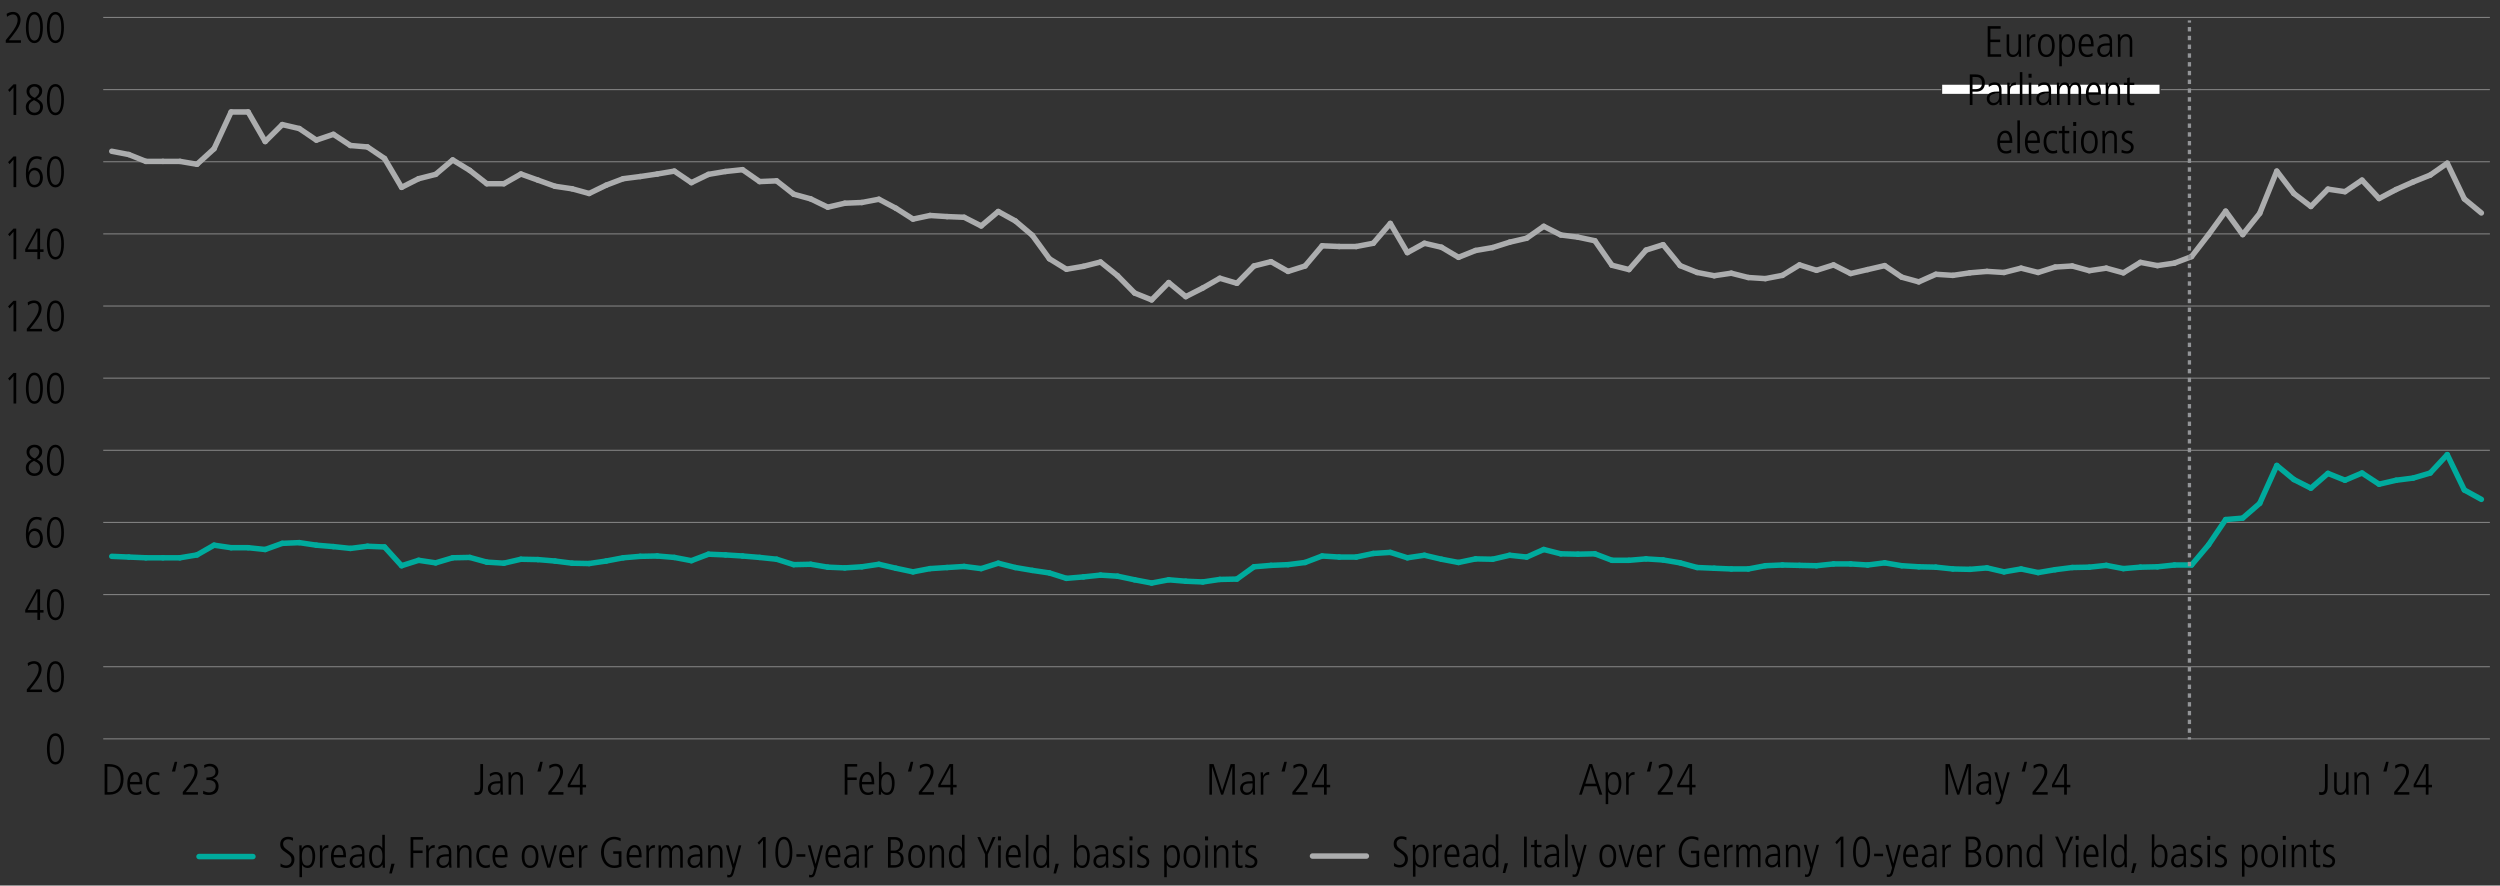 <?xml version="1.0" encoding="utf-8"?>
<!-- Generator: Adobe Illustrator 27.8.0, SVG Export Plug-In . SVG Version: 6.00 Build 0)  -->
<svg version="1.1" id="_x31_" xmlns="http://www.w3.org/2000/svg" xmlns:xlink="http://www.w3.org/1999/xlink" x="0px" y="0px"
	 viewBox="0 0 1140 403.81" style="enable-background:new 0 0 1140 403.81;" xml:space="preserve">
<rect x="0" y="0" width="1140" height="403.81" fill="#333333" stroke="none"/>
<style type="text/css">
	.st0{fill:none;stroke:#808080;stroke-width:0.5;stroke-miterlimit:10;}
	.st1{fill:none;}
	.st2{fill:none;stroke:#ACADAE;stroke-width:2.5;stroke-linecap:round;stroke-miterlimit:10;}
	.st3{fill:none;stroke:#00AB9D;stroke-width:2.5;stroke-linecap:round;stroke-miterlimit:10;}
	.st4{fill:none;stroke:#939598;stroke-width:1.5;stroke-miterlimit:10;}
	.st5{fill:none;stroke:#939598;stroke-width:1.5;stroke-miterlimit:10;stroke-dasharray:1.999,1.999;}
	.st6{fill:#FFFFFF;}
</style>
<line class="st0" x1="47.08" y1="336.92" x2="1135.39" y2="336.92"/>
<g>
	<path d="M21.4,341.5c0-4.42,1.38-7.12,3.88-7.12c2.54,0,3.88,2.72,3.88,7.12s-1.38,7.12-3.88,7.12
		C22.78,348.63,21.4,345.91,21.4,341.5z M27.92,341.5c0-3.92-0.9-5.96-2.64-5.96c-1.68,0-2.64,1.98-2.64,5.96
		c0,3.94,0.96,5.96,2.64,5.96C26.98,347.47,27.92,345.45,27.92,341.5z"/>
</g>
<g>
	<path d="M12.22,315.59v-1.22l2.16-2.68c1.98-2.46,3.26-4.76,3.26-6.54c0-1.6-0.76-2.5-2.18-2.5c-0.86,0-1.92,0.48-2.66,1.1
		l-0.18-1.38c0.96-0.62,1.92-0.88,2.94-0.88c2.1,0,3.4,1.5,3.4,3.66c0,1.76-0.86,3.72-3.58,7.1l-1.76,2.18h5.52v1.16H12.22z"/>
	<path d="M21.4,308.61c0-4.42,1.38-7.12,3.88-7.12c2.54,0,3.88,2.72,3.88,7.12s-1.38,7.12-3.88,7.12
		C22.78,315.73,21.4,313.01,21.4,308.61z M27.92,308.61c0-3.92-0.9-5.96-2.64-5.96c-1.68,0-2.64,1.98-2.64,5.96
		c0,3.94,0.96,5.96,2.64,5.96C26.98,314.57,27.92,312.55,27.92,308.61z"/>
</g>
<g>
	<path d="M17.04,282.7v-3.34H11.5v-1.26l5.14-9.36h1.64v9.46h1.58v1.16h-1.58v3.34H17.04z M17.04,269.97H17l-4.42,8.22h4.46V269.97z
		"/>
	<path d="M21.4,275.71c0-4.42,1.38-7.12,3.88-7.12c2.54,0,3.88,2.72,3.88,7.12s-1.38,7.12-3.88,7.12
		C22.78,282.83,21.4,280.11,21.4,275.71z M27.92,275.71c0-3.92-0.9-5.96-2.64-5.96c-1.68,0-2.64,1.98-2.64,5.96
		c0,3.94,0.96,5.96,2.64,5.96C26.98,281.67,27.92,279.65,27.92,275.71z"/>
</g>
<g>
	<path d="M13,242.91c0.5-1.18,1.6-1.96,2.9-1.96c2.36,0,3.66,2.12,3.66,4.58c0,2.4-1.4,4.4-3.88,4.4c-2.5,0-3.88-2.2-3.88-6.2
		c0-5.44,1.74-8.04,4.88-8.04c0.74,0,1.6,0.16,2.3,0.38l-0.1,1.4c-0.9-0.5-1.42-0.62-2.08-0.62c-2.34,0-3.7,2.24-3.84,6.06H13z
		 M18.24,245.36c0-1.66-0.88-3.24-2.56-3.24c-1.36,0-2.4,1.28-2.4,3.26c0,2.18,0.98,3.4,2.4,3.4
		C17.18,248.78,18.24,247.54,18.24,245.36z"/>
	<path d="M21.4,242.82c0-4.42,1.38-7.12,3.88-7.12c2.54,0,3.88,2.72,3.88,7.12s-1.38,7.12-3.88,7.12
		C22.78,249.94,21.4,247.22,21.4,242.82z M27.92,242.82c0-3.92-0.9-5.96-2.64-5.96c-1.68,0-2.64,1.98-2.64,5.96
		c0,3.94,0.96,5.96,2.64,5.96C26.98,248.78,27.92,246.76,27.92,242.82z"/>
</g>
<g>
	<path d="M19.6,213.2c0,1.86-1.16,3.84-3.94,3.84c-2.32,0-3.9-1.58-3.9-3.78c0-1.66,1.04-2.94,2.66-3.64
		c-1.52-0.82-2.32-2.06-2.32-3.56c0-2.08,1.7-3.26,3.62-3.26c2.26,0,3.52,1.38,3.52,3.2c0,1.28-0.56,2.32-2.38,3.58
		C19.02,210.68,19.6,211.78,19.6,213.2z M13.08,213.3c0,1.46,1.08,2.58,2.66,2.58c1.32,0,2.54-0.88,2.54-2.66
		c0-1.26-0.84-2.2-2.78-3.08C13.66,211.12,13.08,212,13.08,213.3z M17.92,206.06c0-1.2-1-2.1-2.28-2.1c-1.14,0-2.22,0.96-2.22,2.24
		c0,1.2,0.9,2.32,2.5,2.9C17.34,208.08,17.92,207,17.92,206.06z"/>
	<path d="M21.4,209.92c0-4.42,1.38-7.12,3.88-7.12c2.54,0,3.88,2.72,3.88,7.12s-1.38,7.12-3.88,7.12
		C22.78,217.04,21.4,214.32,21.4,209.92z M27.92,209.92c0-3.92-0.9-5.96-2.64-5.96c-1.68,0-2.64,1.98-2.64,5.96
		c0,3.94,0.96,5.96,2.64,5.96C26.98,215.88,27.92,213.86,27.92,209.92z"/>
</g>
<g>
	<path d="M6.16,184.01v-12.56l-1.8,2.08l-0.68-0.92l2.48-2.56H7.4v13.96H6.16z"/>
	<path d="M11.8,177.03c0-4.42,1.38-7.12,3.88-7.12c2.54,0,3.88,2.72,3.88,7.12s-1.38,7.12-3.88,7.12
		C13.18,184.15,11.8,181.43,11.8,177.03z M18.32,177.03c0-3.92-0.9-5.96-2.64-5.96c-1.68,0-2.64,1.98-2.64,5.96
		c0,3.94,0.96,5.96,2.64,5.96C17.38,182.99,18.32,180.97,18.32,177.03z"/>
	<path d="M21.4,177.03c0-4.42,1.38-7.12,3.88-7.12c2.54,0,3.88,2.72,3.88,7.12s-1.38,7.12-3.88,7.12
		C22.78,184.15,21.4,181.43,21.4,177.03z M27.92,177.03c0-3.92-0.9-5.96-2.64-5.96c-1.68,0-2.64,1.98-2.64,5.96
		c0,3.94,0.96,5.96,2.64,5.96C26.98,182.99,27.92,180.97,27.92,177.03z"/>
</g>
<g>
	<path d="M6.16,151.11v-12.56l-1.8,2.08l-0.68-0.92l2.48-2.56H7.4v13.96H6.16z"/>
	<path d="M12.22,151.11v-1.22l2.16-2.68c1.98-2.46,3.26-4.76,3.26-6.54c0-1.6-0.76-2.5-2.18-2.5c-0.86,0-1.92,0.48-2.66,1.1
		l-0.18-1.38c0.96-0.62,1.92-0.88,2.94-0.88c2.1,0,3.4,1.5,3.4,3.66c0,1.76-0.86,3.72-3.58,7.1l-1.76,2.18h5.52v1.16H12.22z"/>
	<path d="M21.4,144.13c0-4.42,1.38-7.12,3.88-7.12c2.54,0,3.88,2.72,3.88,7.12s-1.38,7.12-3.88,7.12
		C22.78,151.25,21.4,148.53,21.4,144.13z M27.92,144.13c0-3.92-0.9-5.96-2.64-5.96c-1.68,0-2.64,1.98-2.64,5.96
		c0,3.94,0.96,5.96,2.64,5.96C26.98,150.09,27.92,148.07,27.92,144.13z"/>
</g>
<g>
	<path d="M6.16,118.21v-12.56l-1.8,2.08l-0.68-0.92l2.48-2.56H7.4v13.96H6.16z"/>
	<path d="M17.04,118.21v-3.34H11.5v-1.26l5.14-9.36h1.64v9.46h1.58v1.16h-1.58v3.34H17.04z M17.04,105.49H17l-4.42,8.22h4.46V105.49
		z"/>
	<path d="M21.4,111.23c0-4.42,1.38-7.12,3.88-7.12c2.54,0,3.88,2.72,3.88,7.12s-1.38,7.12-3.88,7.12
		C22.78,118.35,21.4,115.63,21.4,111.23z M27.92,111.23c0-3.92-0.9-5.96-2.64-5.96c-1.68,0-2.64,1.98-2.64,5.96
		c0,3.94,0.96,5.96,2.64,5.96C26.98,117.19,27.92,115.17,27.92,111.23z"/>
</g>
<g>
	<path d="M6.16,85.32V72.76l-1.8,2.08l-0.68-0.92l2.48-2.56H7.4v13.96H6.16z"/>
	<path d="M13,78.44c0.5-1.18,1.6-1.96,2.9-1.96c2.36,0,3.66,2.12,3.66,4.58c0,2.4-1.4,4.4-3.88,4.4c-2.5,0-3.88-2.2-3.88-6.2
		c0-5.44,1.74-8.04,4.88-8.04c0.74,0,1.6,0.16,2.3,0.38l-0.1,1.4c-0.9-0.5-1.42-0.62-2.08-0.62c-2.34,0-3.7,2.24-3.84,6.06H13z
		 M18.24,80.88c0-1.66-0.88-3.24-2.56-3.24c-1.36,0-2.4,1.28-2.4,3.26c0,2.18,0.98,3.4,2.4,3.4C17.18,84.3,18.24,83.06,18.24,80.88z
		"/>
	<path d="M21.4,78.34c0-4.42,1.38-7.12,3.88-7.12c2.54,0,3.88,2.72,3.88,7.12s-1.38,7.12-3.88,7.12
		C22.78,85.46,21.4,82.74,21.4,78.34z M27.92,78.34c0-3.92-0.9-5.96-2.64-5.96c-1.68,0-2.64,1.98-2.64,5.96
		c0,3.94,0.96,5.96,2.64,5.96C26.98,84.3,27.92,82.28,27.92,78.34z"/>
</g>
<g>
	<path d="M6.16,52.42V39.86l-1.8,2.08l-0.68-0.92l2.48-2.56H7.4v13.96H6.16z"/>
	<path d="M19.6,48.72c0,1.86-1.16,3.84-3.94,3.84c-2.32,0-3.9-1.58-3.9-3.78c0-1.66,1.04-2.94,2.66-3.64
		c-1.52-0.82-2.32-2.06-2.32-3.56c0-2.08,1.7-3.26,3.62-3.26c2.26,0,3.52,1.38,3.52,3.2c0,1.28-0.56,2.32-2.38,3.58
		C19.02,46.2,19.6,47.3,19.6,48.72z M13.08,48.82c0,1.46,1.08,2.58,2.66,2.58c1.32,0,2.54-0.88,2.54-2.66c0-1.26-0.84-2.2-2.78-3.08
		C13.66,46.64,13.08,47.52,13.08,48.82z M17.92,41.58c0-1.2-1-2.1-2.28-2.1c-1.14,0-2.22,0.96-2.22,2.24c0,1.2,0.9,2.32,2.5,2.9
		C17.34,43.6,17.92,42.52,17.92,41.58z"/>
	<path d="M21.4,45.44c0-4.42,1.38-7.12,3.88-7.12c2.54,0,3.88,2.72,3.88,7.12s-1.38,7.12-3.88,7.12
		C22.78,52.56,21.4,49.84,21.4,45.44z M27.92,45.44c0-3.92-0.9-5.96-2.64-5.96c-1.68,0-2.64,1.98-2.64,5.96
		c0,3.94,0.96,5.96,2.64,5.96C26.98,51.4,27.92,49.38,27.92,45.44z"/>
</g>
<g>
	<path d="M2.62,19.53v-1.22l2.16-2.68c1.98-2.46,3.26-4.76,3.26-6.54c0-1.6-0.76-2.5-2.18-2.5C5,6.59,3.94,7.07,3.2,7.69L3.02,6.31
		c0.96-0.62,1.92-0.88,2.94-0.88c2.1,0,3.4,1.5,3.4,3.66c0,1.76-0.86,3.72-3.58,7.1l-1.76,2.18h5.52v1.16H2.62z"/>
	<path d="M11.8,12.55c0-4.42,1.38-7.12,3.88-7.12c2.54,0,3.88,2.72,3.88,7.12s-1.38,7.12-3.88,7.12
		C13.18,19.67,11.8,16.95,11.8,12.55z M18.32,12.55c0-3.92-0.9-5.96-2.64-5.96c-1.68,0-2.64,1.98-2.64,5.96
		c0,3.94,0.96,5.96,2.64,5.96C17.38,18.51,18.32,16.49,18.32,12.55z"/>
	<path d="M21.4,12.55c0-4.42,1.38-7.12,3.88-7.12c2.54,0,3.88,2.72,3.88,7.12s-1.38,7.12-3.88,7.12
		C22.78,19.67,21.4,16.95,21.4,12.55z M27.92,12.55c0-3.92-0.9-5.96-2.64-5.96c-1.68,0-2.64,1.98-2.64,5.96
		c0,3.94,0.96,5.96,2.64,5.96C26.98,18.51,27.92,16.49,27.92,12.55z"/>
</g>
<line class="st0" x1="47.08" y1="304.02" x2="1135.39" y2="304.02"/>
<line class="st0" x1="47.08" y1="271.13" x2="1135.39" y2="271.13"/>
<line class="st0" x1="47.08" y1="238.23" x2="1135.39" y2="238.23"/>
<line class="st0" x1="47.08" y1="205.34" x2="1135.39" y2="205.34"/>
<line class="st0" x1="47.08" y1="172.44" x2="1135.39" y2="172.44"/>
<line class="st0" x1="47.08" y1="139.55" x2="1135.39" y2="139.55"/>
<line class="st0" x1="47.08" y1="106.65" x2="1135.39" y2="106.65"/>
<line class="st0" x1="47.08" y1="73.75" x2="1135.39" y2="73.75"/>
<line class="st0" x1="985.32" y1="40.86" x2="1135.39" y2="40.86"/>
<line class="st0" x1="47.08" y1="40.86" x2="885.2" y2="40.86"/>
<line class="st0" x1="47.08" y1="7.96" x2="1135.39" y2="7.96"/>
<line class="st2" x1="598.5" y1="390.36" x2="623.06" y2="390.36"/>
<line class="st2" x1="58.74" y1="70.47" x2="50.97" y2="68.98"/>
<line class="st2" x1="66.52" y1="73.59" x2="58.74" y2="70.47"/>
<line class="st2" x1="74.29" y1="73.59" x2="66.52" y2="73.59"/>
<line class="st2" x1="82.06" y1="73.59" x2="74.29" y2="73.59"/>
<line class="st2" x1="89.84" y1="74.91" x2="82.06" y2="73.59"/>
<line class="st2" x1="97.61" y1="67.83" x2="89.84" y2="74.91"/>
<line class="st2" x1="105.38" y1="51.06" x2="97.61" y2="67.83"/>
<line class="st2" x1="113.16" y1="51.06" x2="105.38" y2="51.06"/>
<line class="st2" x1="120.93" y1="64.54" x2="113.16" y2="51.06"/>
<line class="st2" x1="128.71" y1="56.81" x2="120.93" y2="64.54"/>
<line class="st2" x1="136.48" y1="58.62" x2="128.71" y2="56.81"/>
<line class="st2" x1="144.25" y1="63.89" x2="136.48" y2="58.62"/>
<line class="st2" x1="152.03" y1="61.25" x2="144.25" y2="63.89"/>
<line class="st2" x1="159.8" y1="66.35" x2="152.03" y2="61.25"/>
<line class="st2" x1="167.57" y1="67.01" x2="159.8" y2="66.35"/>
<line class="st2" x1="175.35" y1="72.27" x2="167.57" y2="67.01"/>
<line class="st2" x1="183.12" y1="85.43" x2="175.35" y2="72.27"/>
<line class="st2" x1="190.89" y1="81.49" x2="183.12" y2="85.43"/>
<line class="st2" x1="198.67" y1="79.51" x2="190.89" y2="81.49"/>
<line class="st2" x1="206.44" y1="72.93" x2="198.67" y2="79.51"/>
<line class="st2" x1="214.21" y1="77.7" x2="206.44" y2="72.93"/>
<line class="st2" x1="221.99" y1="83.79" x2="214.21" y2="77.7"/>
<line class="st2" x1="229.76" y1="83.79" x2="221.99" y2="83.79"/>
<line class="st2" x1="237.54" y1="79.35" x2="229.76" y2="83.79"/>
<line class="st2" x1="245.31" y1="82.14" x2="237.54" y2="79.35"/>
<line class="st2" x1="253.08" y1="84.94" x2="245.31" y2="82.14"/>
<line class="st2" x1="260.86" y1="86.09" x2="253.08" y2="84.94"/>
<line class="st2" x1="268.63" y1="88.23" x2="260.86" y2="86.09"/>
<line class="st2" x1="276.4" y1="84.45" x2="268.63" y2="88.23"/>
<line class="st2" x1="284.18" y1="81.49" x2="276.4" y2="84.45"/>
<line class="st2" x1="291.95" y1="80.5" x2="284.18" y2="81.49"/>
<line class="st2" x1="299.72" y1="79.35" x2="291.95" y2="80.5"/>
<line class="st2" x1="307.5" y1="78.03" x2="299.72" y2="79.35"/>
<line class="st2" x1="315.27" y1="83.29" x2="307.5" y2="78.03"/>
<line class="st2" x1="323.05" y1="79.51" x2="315.27" y2="83.29"/>
<line class="st2" x1="330.82" y1="78.2" x2="323.05" y2="79.51"/>
<line class="st2" x1="338.59" y1="77.37" x2="330.82" y2="78.2"/>
<line class="st2" x1="346.37" y1="82.8" x2="338.59" y2="77.37"/>
<line class="st2" x1="354.14" y1="82.47" x2="346.37" y2="82.8"/>
<line class="st2" x1="361.91" y1="88.56" x2="354.14" y2="82.47"/>
<line class="st2" x1="369.69" y1="90.7" x2="361.91" y2="88.56"/>
<line class="st2" x1="377.46" y1="94.48" x2="369.69" y2="90.7"/>
<line class="st2" x1="385.23" y1="92.67" x2="377.46" y2="94.48"/>
<line class="st2" x1="393.01" y1="92.34" x2="385.23" y2="92.67"/>
<line class="st2" x1="400.78" y1="90.86" x2="393.01" y2="92.34"/>
<line class="st2" x1="408.55" y1="94.97" x2="400.78" y2="90.86"/>
<line class="st2" x1="416.33" y1="99.91" x2="408.55" y2="94.97"/>
<line class="st2" x1="424.1" y1="98.26" x2="416.33" y2="99.91"/>
<line class="st2" x1="431.88" y1="98.76" x2="424.1" y2="98.26"/>
<line class="st2" x1="439.65" y1="99.08" x2="431.88" y2="98.76"/>
<line class="st2" x1="447.42" y1="103.03" x2="439.65" y2="99.08"/>
<line class="st2" x1="455.2" y1="96.45" x2="447.42" y2="103.03"/>
<line class="st2" x1="462.97" y1="100.73" x2="455.2" y2="96.45"/>
<line class="st2" x1="470.74" y1="107.31" x2="462.97" y2="100.73"/>
<line class="st2" x1="478.52" y1="118" x2="470.74" y2="107.31"/>
<line class="st2" x1="486.29" y1="122.77" x2="478.52" y2="118"/>
<line class="st2" x1="494.06" y1="121.45" x2="486.29" y2="122.77"/>
<line class="st2" x1="501.84" y1="119.48" x2="494.06" y2="121.45"/>
<line class="st2" x1="509.61" y1="125.73" x2="501.84" y2="119.48"/>
<line class="st2" x1="517.38" y1="133.62" x2="509.61" y2="125.73"/>
<line class="st2" x1="525.16" y1="136.75" x2="517.38" y2="133.62"/>
<line class="st2" x1="532.93" y1="128.85" x2="525.16" y2="136.75"/>
<line class="st2" x1="540.71" y1="135.27" x2="532.93" y2="128.85"/>
<line class="st2" x1="548.48" y1="131.32" x2="540.71" y2="135.27"/>
<line class="st2" x1="556.25" y1="126.88" x2="548.48" y2="131.32"/>
<line class="st2" x1="564.03" y1="129.18" x2="556.25" y2="126.88"/>
<line class="st2" x1="571.8" y1="121.29" x2="564.03" y2="129.18"/>
<line class="st2" x1="579.57" y1="119.32" x2="571.8" y2="121.29"/>
<line class="st2" x1="587.35" y1="123.76" x2="579.57" y2="119.32"/>
<line class="st2" x1="595.12" y1="121.29" x2="587.35" y2="123.76"/>
<line class="st2" x1="602.89" y1="112.08" x2="595.12" y2="121.29"/>
<line class="st2" x1="610.67" y1="112.41" x2="602.89" y2="112.08"/>
<line class="st2" x1="618.44" y1="112.41" x2="610.67" y2="112.41"/>
<line class="st2" x1="626.22" y1="110.93" x2="618.44" y2="112.41"/>
<line class="st2" x1="633.99" y1="101.88" x2="626.22" y2="110.93"/>
<line class="st2" x1="641.76" y1="115.2" x2="633.99" y2="101.88"/>
<line class="st2" x1="649.54" y1="110.93" x2="641.76" y2="115.2"/>
<line class="st2" x1="657.31" y1="112.74" x2="649.54" y2="110.93"/>
<line class="st2" x1="665.08" y1="117.34" x2="657.31" y2="112.74"/>
<line class="st2" x1="672.86" y1="114.22" x2="665.08" y2="117.34"/>
<line class="st2" x1="680.63" y1="112.9" x2="672.86" y2="114.22"/>
<line class="st2" x1="688.4" y1="110.43" x2="680.63" y2="112.9"/>
<line class="st2" x1="696.18" y1="108.62" x2="688.4" y2="110.43"/>
<line class="st2" x1="703.95" y1="103.2" x2="696.18" y2="108.62"/>
<line class="st2" x1="711.72" y1="107.14" x2="703.95" y2="103.2"/>
<line class="st2" x1="719.5" y1="108.13" x2="711.72" y2="107.14"/>
<line class="st2" x1="727.27" y1="109.78" x2="719.5" y2="108.13"/>
<line class="st2" x1="735.05" y1="120.96" x2="727.27" y2="109.78"/>
<line class="st2" x1="742.82" y1="122.93" x2="735.05" y2="120.96"/>
<line class="st2" x1="750.59" y1="114.05" x2="742.82" y2="122.93"/>
<line class="st2" x1="758.37" y1="111.58" x2="750.59" y2="114.05"/>
<line class="st2" x1="766.14" y1="121.12" x2="758.37" y2="111.58"/>
<line class="st2" x1="773.91" y1="124.25" x2="766.14" y2="121.12"/>
<line class="st2" x1="781.69" y1="125.73" x2="773.91" y2="124.25"/>
<line class="st2" x1="789.46" y1="124.58" x2="781.69" y2="125.73"/>
<line class="st2" x1="797.23" y1="126.55" x2="789.46" y2="124.58"/>
<line class="st2" x1="805.01" y1="127.05" x2="797.23" y2="126.55"/>
<line class="st2" x1="812.78" y1="125.57" x2="805.01" y2="127.05"/>
<line class="st2" x1="820.56" y1="120.8" x2="812.78" y2="125.57"/>
<line class="st2" x1="828.33" y1="123.26" x2="820.56" y2="120.8"/>
<line class="st2" x1="836.1" y1="120.8" x2="828.33" y2="123.26"/>
<line class="st2" x1="843.88" y1="124.74" x2="836.1" y2="120.8"/>
<line class="st2" x1="851.65" y1="122.93" x2="843.88" y2="124.74"/>
<line class="st2" x1="859.42" y1="121.12" x2="851.65" y2="122.93"/>
<line class="st2" x1="867.2" y1="126.39" x2="859.42" y2="121.12"/>
<line class="st2" x1="874.97" y1="128.53" x2="867.2" y2="126.39"/>
<line class="st2" x1="882.74" y1="125.07" x2="874.97" y2="128.53"/>
<line class="st2" x1="890.52" y1="125.57" x2="882.74" y2="125.07"/>
<line class="st2" x1="898.29" y1="124.41" x2="890.52" y2="125.57"/>
<line class="st2" x1="906.06" y1="123.76" x2="898.29" y2="124.41"/>
<line class="st2" x1="913.84" y1="124.25" x2="906.06" y2="123.76"/>
<line class="st2" x1="921.61" y1="122.28" x2="913.84" y2="124.25"/>
<line class="st2" x1="929.39" y1="124.25" x2="921.61" y2="122.28"/>
<line class="st2" x1="937.16" y1="121.78" x2="929.39" y2="124.25"/>
<line class="st2" x1="944.93" y1="121.29" x2="937.16" y2="121.78"/>
<line class="st2" x1="952.71" y1="123.43" x2="944.93" y2="121.29"/>
<line class="st2" x1="960.48" y1="122.28" x2="952.71" y2="123.43"/>
<line class="st2" x1="968.25" y1="124.41" x2="960.48" y2="122.28"/>
<line class="st2" x1="976.03" y1="119.64" x2="968.25" y2="124.41"/>
<line class="st2" x1="983.8" y1="121.12" x2="976.03" y2="119.64"/>
<line class="st2" x1="991.57" y1="119.97" x2="983.8" y2="121.12"/>
<line class="st2" x1="999.35" y1="117.01" x2="991.57" y2="119.97"/>
<line class="st2" x1="1007.12" y1="106.98" x2="999.35" y2="117.01"/>
<line class="st2" x1="1014.9" y1="96.29" x2="1007.12" y2="106.98"/>
<line class="st2" x1="1022.67" y1="106.98" x2="1014.9" y2="96.29"/>
<line class="st2" x1="1030.44" y1="97.28" x2="1022.67" y2="106.98"/>
<line class="st2" x1="1038.22" y1="78.03" x2="1030.44" y2="97.28"/>
<line class="st2" x1="1045.99" y1="88.23" x2="1038.22" y2="78.03"/>
<line class="st2" x1="1053.76" y1="94.15" x2="1045.99" y2="88.23"/>
<line class="st2" x1="1061.54" y1="86.25" x2="1053.76" y2="94.15"/>
<line class="st2" x1="1069.31" y1="87.41" x2="1061.54" y2="86.25"/>
<line class="st2" x1="1077.08" y1="82.14" x2="1069.31" y2="87.41"/>
<line class="st2" x1="1084.86" y1="90.53" x2="1077.08" y2="82.14"/>
<line class="st2" x1="1092.63" y1="86.42" x2="1084.86" y2="90.53"/>
<line class="st2" x1="1100.4" y1="82.97" x2="1092.63" y2="86.42"/>
<line class="st2" x1="1108.18" y1="79.84" x2="1100.4" y2="82.97"/>
<line class="st2" x1="1115.95" y1="74.41" x2="1108.18" y2="79.84"/>
<line class="st2" x1="1123.73" y1="90.7" x2="1115.95" y2="74.41"/>
<line class="st2" x1="1131.5" y1="97.11" x2="1123.73" y2="90.7"/>
<line class="st3" x1="90.76" y1="390.59" x2="115.33" y2="390.59"/>
<line class="st3" x1="58.74" y1="254.02" x2="50.97" y2="253.69"/>
<line class="st3" x1="66.52" y1="254.35" x2="58.74" y2="254.02"/>
<line class="st3" x1="74.29" y1="254.35" x2="66.52" y2="254.35"/>
<line class="st3" x1="82.06" y1="254.35" x2="74.29" y2="254.35"/>
<line class="st3" x1="89.84" y1="253.04" x2="82.06" y2="254.35"/>
<line class="st3" x1="97.61" y1="248.6" x2="89.84" y2="253.04"/>
<line class="st3" x1="105.38" y1="249.75" x2="97.61" y2="248.6"/>
<line class="st3" x1="113.16" y1="249.75" x2="105.38" y2="249.75"/>
<line class="st3" x1="120.93" y1="250.57" x2="113.16" y2="249.75"/>
<line class="st3" x1="128.71" y1="247.77" x2="120.93" y2="250.57"/>
<line class="st3" x1="136.48" y1="247.44" x2="128.71" y2="247.77"/>
<line class="st3" x1="144.25" y1="248.6" x2="136.48" y2="247.44"/>
<line class="st3" x1="152.03" y1="249.25" x2="144.25" y2="248.6"/>
<line class="st3" x1="159.8" y1="250.08" x2="152.03" y2="249.25"/>
<line class="st3" x1="167.57" y1="249.09" x2="159.8" y2="250.08"/>
<line class="st3" x1="175.35" y1="249.42" x2="167.57" y2="249.09"/>
<line class="st3" x1="183.12" y1="257.97" x2="175.35" y2="249.42"/>
<line class="st3" x1="190.89" y1="255.5" x2="183.12" y2="257.97"/>
<line class="st3" x1="198.67" y1="256.66" x2="190.89" y2="255.5"/>
<line class="st3" x1="206.44" y1="254.35" x2="198.67" y2="256.66"/>
<line class="st3" x1="214.21" y1="254.19" x2="206.44" y2="254.35"/>
<line class="st3" x1="221.99" y1="256.33" x2="214.21" y2="254.19"/>
<line class="st3" x1="229.76" y1="256.82" x2="221.99" y2="256.33"/>
<line class="st3" x1="237.54" y1="255.01" x2="229.76" y2="256.82"/>
<line class="st3" x1="245.31" y1="255.17" x2="237.54" y2="255.01"/>
<line class="st3" x1="253.08" y1="255.83" x2="245.31" y2="255.17"/>
<line class="st3" x1="260.86" y1="256.82" x2="253.08" y2="255.83"/>
<line class="st3" x1="268.63" y1="256.98" x2="260.86" y2="256.82"/>
<line class="st3" x1="276.4" y1="255.83" x2="268.63" y2="256.98"/>
<line class="st3" x1="284.18" y1="254.35" x2="276.4" y2="255.83"/>
<line class="st3" x1="291.95" y1="253.69" x2="284.18" y2="254.35"/>
<line class="st3" x1="299.72" y1="253.53" x2="291.95" y2="253.69"/>
<line class="st3" x1="307.5" y1="254.19" x2="299.72" y2="253.53"/>
<line class="st3" x1="315.27" y1="255.67" x2="307.5" y2="254.19"/>
<line class="st3" x1="323.05" y1="252.71" x2="315.27" y2="255.67"/>
<line class="st3" x1="330.82" y1="253.04" x2="323.05" y2="252.71"/>
<line class="st3" x1="338.59" y1="253.53" x2="330.82" y2="253.04"/>
<line class="st3" x1="346.37" y1="254.19" x2="338.59" y2="253.53"/>
<line class="st3" x1="354.14" y1="255.01" x2="346.37" y2="254.19"/>
<line class="st3" x1="361.91" y1="257.48" x2="354.14" y2="255.01"/>
<line class="st3" x1="369.69" y1="257.31" x2="361.91" y2="257.48"/>
<line class="st3" x1="377.46" y1="258.63" x2="369.69" y2="257.31"/>
<line class="st3" x1="385.23" y1="258.96" x2="377.46" y2="258.63"/>
<line class="st3" x1="393.01" y1="258.46" x2="385.23" y2="258.96"/>
<line class="st3" x1="400.78" y1="257.31" x2="393.01" y2="258.46"/>
<line class="st3" x1="408.55" y1="259.12" x2="400.78" y2="257.31"/>
<line class="st3" x1="416.33" y1="260.77" x2="408.55" y2="259.12"/>
<line class="st3" x1="424.1" y1="259.29" x2="416.33" y2="260.77"/>
<line class="st3" x1="431.88" y1="258.79" x2="424.1" y2="259.29"/>
<line class="st3" x1="439.65" y1="258.3" x2="431.88" y2="258.79"/>
<line class="st3" x1="447.42" y1="259.29" x2="439.65" y2="258.3"/>
<line class="st3" x1="455.2" y1="256.82" x2="447.42" y2="259.29"/>
<line class="st3" x1="462.97" y1="258.79" x2="455.2" y2="256.82"/>
<line class="st3" x1="470.74" y1="260.11" x2="462.97" y2="258.79"/>
<line class="st3" x1="478.52" y1="261.26" x2="470.74" y2="260.11"/>
<line class="st3" x1="486.29" y1="263.73" x2="478.52" y2="261.26"/>
<line class="st3" x1="494.06" y1="263.07" x2="486.29" y2="263.73"/>
<line class="st3" x1="501.84" y1="262.25" x2="494.06" y2="263.07"/>
<line class="st3" x1="509.61" y1="262.74" x2="501.84" y2="262.25"/>
<line class="st3" x1="517.38" y1="264.39" x2="509.61" y2="262.74"/>
<line class="st3" x1="525.16" y1="265.87" x2="517.38" y2="264.39"/>
<line class="st3" x1="532.93" y1="264.39" x2="525.16" y2="265.87"/>
<line class="st3" x1="540.71" y1="265.04" x2="532.93" y2="264.39"/>
<line class="st3" x1="548.48" y1="265.37" x2="540.71" y2="265.04"/>
<line class="st3" x1="556.25" y1="264.22" x2="548.48" y2="265.37"/>
<line class="st3" x1="564.03" y1="264.06" x2="556.25" y2="264.22"/>
<line class="st3" x1="571.8" y1="258.46" x2="564.03" y2="264.06"/>
<line class="st3" x1="579.57" y1="257.81" x2="571.8" y2="258.46"/>
<line class="st3" x1="587.35" y1="257.48" x2="579.57" y2="257.81"/>
<line class="st3" x1="595.12" y1="256.49" x2="587.35" y2="257.48"/>
<line class="st3" x1="602.89" y1="253.53" x2="595.12" y2="256.49"/>
<line class="st3" x1="610.67" y1="254.02" x2="602.89" y2="253.53"/>
<line class="st3" x1="618.44" y1="254.02" x2="610.67" y2="254.02"/>
<line class="st3" x1="626.22" y1="252.38" x2="618.44" y2="254.02"/>
<line class="st3" x1="633.99" y1="251.89" x2="626.22" y2="252.38"/>
<line class="st3" x1="641.76" y1="254.35" x2="633.99" y2="251.89"/>
<line class="st3" x1="649.54" y1="253.2" x2="641.76" y2="254.35"/>
<line class="st3" x1="657.31" y1="255.01" x2="649.54" y2="253.2"/>
<line class="st3" x1="665.08" y1="256.49" x2="657.31" y2="255.01"/>
<line class="st3" x1="672.86" y1="254.85" x2="665.08" y2="256.49"/>
<line class="st3" x1="680.63" y1="255.01" x2="672.86" y2="254.85"/>
<line class="st3" x1="688.4" y1="253.2" x2="680.63" y2="255.01"/>
<line class="st3" x1="696.18" y1="254.02" x2="688.4" y2="253.2"/>
<line class="st3" x1="703.95" y1="250.57" x2="696.18" y2="254.02"/>
<line class="st3" x1="711.72" y1="252.54" x2="703.95" y2="250.57"/>
<line class="st3" x1="719.5" y1="252.71" x2="711.72" y2="252.54"/>
<line class="st3" x1="727.27" y1="252.54" x2="719.5" y2="252.71"/>
<line class="st3" x1="735.05" y1="255.5" x2="727.27" y2="252.54"/>
<line class="st3" x1="742.82" y1="255.5" x2="735.05" y2="255.5"/>
<line class="st3" x1="750.59" y1="254.85" x2="742.82" y2="255.5"/>
<line class="st3" x1="758.37" y1="255.34" x2="750.59" y2="254.85"/>
<line class="st3" x1="766.14" y1="256.66" x2="758.37" y2="255.34"/>
<line class="st3" x1="773.91" y1="258.79" x2="766.14" y2="256.66"/>
<line class="st3" x1="781.69" y1="259.12" x2="773.91" y2="258.79"/>
<line class="st3" x1="789.46" y1="259.45" x2="781.69" y2="259.12"/>
<line class="st3" x1="797.23" y1="259.45" x2="789.46" y2="259.45"/>
<line class="st3" x1="805.01" y1="257.97" x2="797.23" y2="259.45"/>
<line class="st3" x1="812.78" y1="257.64" x2="805.01" y2="257.97"/>
<line class="st3" x1="820.56" y1="257.81" x2="812.78" y2="257.64"/>
<line class="st3" x1="828.33" y1="257.97" x2="820.56" y2="257.81"/>
<line class="st3" x1="836.1" y1="257.15" x2="828.33" y2="257.97"/>
<line class="st3" x1="843.88" y1="257.15" x2="836.1" y2="257.15"/>
<line class="st3" x1="851.65" y1="257.64" x2="843.88" y2="257.15"/>
<line class="st3" x1="859.42" y1="256.66" x2="851.65" y2="257.64"/>
<line class="st3" x1="867.2" y1="257.97" x2="859.42" y2="256.66"/>
<line class="st3" x1="874.97" y1="258.46" x2="867.2" y2="257.97"/>
<line class="st3" x1="882.74" y1="258.63" x2="874.97" y2="258.46"/>
<line class="st3" x1="890.52" y1="259.45" x2="882.74" y2="258.63"/>
<line class="st3" x1="898.29" y1="259.62" x2="890.52" y2="259.45"/>
<line class="st3" x1="906.06" y1="258.96" x2="898.29" y2="259.62"/>
<line class="st3" x1="913.84" y1="260.77" x2="906.06" y2="258.96"/>
<line class="st3" x1="921.61" y1="259.45" x2="913.84" y2="260.77"/>
<line class="st3" x1="929.39" y1="261.1" x2="921.61" y2="259.45"/>
<line class="st3" x1="937.16" y1="259.78" x2="929.39" y2="261.1"/>
<line class="st3" x1="944.93" y1="258.79" x2="937.16" y2="259.78"/>
<line class="st3" x1="952.71" y1="258.63" x2="944.93" y2="258.79"/>
<line class="st3" x1="960.48" y1="257.81" x2="952.71" y2="258.63"/>
<line class="st3" x1="968.25" y1="259.29" x2="960.48" y2="257.81"/>
<line class="st3" x1="976.03" y1="258.63" x2="968.25" y2="259.29"/>
<line class="st3" x1="983.8" y1="258.46" x2="976.03" y2="258.63"/>
<line class="st3" x1="991.57" y1="257.64" x2="983.8" y2="258.46"/>
<line class="st3" x1="999.35" y1="257.64" x2="991.57" y2="257.64"/>
<line class="st3" x1="1007.12" y1="248.43" x2="999.35" y2="257.64"/>
<line class="st3" x1="1014.9" y1="236.92" x2="1007.12" y2="248.43"/>
<line class="st3" x1="1022.67" y1="236.26" x2="1014.9" y2="236.92"/>
<line class="st3" x1="1030.44" y1="229.52" x2="1022.67" y2="236.26"/>
<line class="st3" x1="1038.22" y1="212.25" x2="1030.44" y2="229.52"/>
<line class="st3" x1="1045.99" y1="218.66" x2="1038.22" y2="212.25"/>
<line class="st3" x1="1053.76" y1="222.61" x2="1045.99" y2="218.66"/>
<line class="st3" x1="1061.54" y1="215.86" x2="1053.76" y2="222.61"/>
<line class="st3" x1="1069.31" y1="218.99" x2="1061.54" y2="215.86"/>
<line class="st3" x1="1077.08" y1="215.7" x2="1069.31" y2="218.99"/>
<line class="st3" x1="1084.86" y1="220.8" x2="1077.08" y2="215.7"/>
<line class="st3" x1="1092.63" y1="218.99" x2="1084.86" y2="220.8"/>
<line class="st3" x1="1100.4" y1="218" x2="1092.63" y2="218.99"/>
<line class="st3" x1="1108.18" y1="215.7" x2="1100.4" y2="218"/>
<line class="st3" x1="1115.95" y1="207.31" x2="1108.18" y2="215.7"/>
<line class="st3" x1="1123.73" y1="223.43" x2="1115.95" y2="207.31"/>
<line class="st3" x1="1131.5" y1="227.71" x2="1123.73" y2="223.43"/>
<g>
	<path d="M635.7,393.49c0.72,0.64,1.66,0.94,2.46,0.94c1.68,0,2.52-1.24,2.52-2.52c0-1.26-0.56-2.02-2.04-3
		c-2.54-1.66-3.12-2.42-3.12-4.18c0-2.18,1.52-3.38,3.66-3.38c0.64,0,1.36,0.12,2.18,0.44l-0.06,1.4c-0.88-0.56-1.5-0.68-2.22-0.68
		c-1.18,0-2.24,0.74-2.24,2.04c0,1.6,1.18,2.24,1.92,2.8c2.52,1.86,3.24,2.46,3.24,4.38c0,2.26-1.56,3.86-3.74,3.86
		c-0.96,0-2.02-0.26-2.64-0.66L635.7,393.49z"/>
	<path d="M644.3,399.77v-11.52c0-0.62,0-1.14-0.08-3h1.08v1.5h0.04c0.7-1.06,1.5-1.64,2.68-1.64c3.36,0,3.44,4.28,3.44,4.92
		c0,2.98-0.98,5.56-3.38,5.56c-1.22,0-2.08-0.52-2.58-1.42h-0.04v5.6H644.3z M650.22,390.36c0-2.82-0.82-4.18-2.34-4.18
		c-1.58,0-2.5,1.32-2.5,4.06c0,3.3,0.96,4.26,2.5,4.26C649.46,394.5,650.22,393.02,650.22,390.36z"/>
	<path d="M653.64,395.45v-7.24c0-0.34-0.04-1.34-0.08-2.96h1.08l0.08,1.62h0.04c0.56-1.14,1.32-1.76,2.66-1.76h0.06v1.24
		c-1.9,0-2.68,0.9-2.68,2.6v6.5H653.64z"/>
	<path d="M665.04,395c-0.74,0.42-1.5,0.58-2.38,0.58c-2.56,0-4-1.76-4-5.26c0-3.68,1.8-5.22,3.62-5.22c2.94,0,3.26,3.06,3.26,5.62
		h-5.64c0,2.46,1.06,3.78,2.88,3.78c0.66,0,1.64-0.34,2.2-0.84L665.04,395z M664.3,389.64c0-2.16-0.8-3.46-2.08-3.46
		c-1.32,0-2.28,1.6-2.32,3.46H664.3z"/>
	<path d="M673,395.45l-0.08-1.46h-0.04c-0.7,1.12-1.56,1.6-2.84,1.6c-1.6,0-2.86-1.3-2.86-2.98c0-3.2,3.42-3.3,4.92-3.3h0.74v-0.24
		c0-2.16-0.7-2.88-2.12-2.88c-0.86,0-1.76,0.4-2.56,1.04l-0.18-1.22c1.28-0.74,1.98-0.9,2.8-0.9c2.02,0,3.14,1.12,3.14,3.3v4.9
		c0,0.34,0.02,0.88,0.12,2.14H673z M672.84,390.3c-2.5,0-4.42,0.04-4.42,2.3c0,1.04,0.78,1.9,1.88,1.9c1.46,0,2.54-1.08,2.54-2.92
		V390.3z"/>
	<path d="M682.22,395.45v-1.4h-0.04c-0.86,1.12-1.56,1.54-2.68,1.54c-2.22,0-3.44-1.92-3.44-5.6c0-2.6,1.18-4.88,3.38-4.88
		c1.28,0,2.04,0.5,2.58,1.46h0.04v-6.12h1.16v11.62c0,0.54,0,1.52,0.08,3.38H682.22z M682.14,390.44c0-1.64-0.12-4.26-2.5-4.26
		c-1.5,0-2.34,1.34-2.34,4.16c0,2.82,0.86,4.16,2.32,4.16C681.3,394.5,682.14,393.08,682.14,390.44z"/>
	<path d="M685.24,398.09l0.96-4.44h1.48l-1.28,4.44H685.24z"/>
	<path d="M694.96,395.45v-13.96h1.24v13.96H694.96z"/>
	<path d="M702.92,395.45c-0.32,0.1-0.76,0.14-1.32,0.14c-1.28,0-1.92-0.84-1.92-2.28v-6.98h-1.52v-1.08h1.52v-2.04l1.16-0.36v2.4
		h2.08v1.08h-2.08v6.7c0,1.02,0.32,1.48,1.12,1.48c0.4,0,0.62-0.04,0.96-0.22V395.45z"/>
	<path d="M710,395.45l-0.08-1.46h-0.04c-0.7,1.12-1.56,1.6-2.84,1.6c-1.6,0-2.86-1.3-2.86-2.98c0-3.2,3.42-3.3,4.92-3.3h0.74v-0.24
		c0-2.16-0.7-2.88-2.12-2.88c-0.86,0-1.76,0.4-2.56,1.04l-0.18-1.22c1.28-0.74,1.98-0.9,2.8-0.9c2.02,0,3.14,1.12,3.14,3.3v4.9
		c0,0.34,0.02,0.88,0.12,2.14H710z M709.84,390.3c-2.5,0-4.42,0.04-4.42,2.3c0,1.04,0.78,1.9,1.88,1.9c1.46,0,2.54-1.08,2.54-2.92
		V390.3z"/>
	<path d="M713.7,395.45v-15h1.16v15H713.7z"/>
	<path d="M717.14,398.59c0.22,0.16,0.56,0.22,0.82,0.22c0.48,0,0.82-0.36,1.04-1.18l0.52-1.94l-3-10.44h1.24l2.28,8.48h0.04
		l2.28-8.48h1.16l-3.34,12.1c-0.4,1.42-0.7,2.54-2.32,2.54c-0.32,0-0.48-0.02-0.78-0.12L717.14,398.59z"/>
	<path d="M729.34,390.34c0-3.26,1.32-5.24,3.82-5.24c2.5,0,3.82,1.98,3.82,5.24c0,3.34-1.34,5.24-3.82,5.24
		S729.34,393.68,729.34,390.34z M735.74,390.34c0-2.74-0.92-4.16-2.6-4.16c-1.62,0-2.56,1.38-2.56,4.16c0,2.8,0.92,4.16,2.58,4.16
		C734.84,394.5,735.74,393.08,735.74,390.34z"/>
	<path d="M741,395.45l-2.98-10.2h1.24l2.42,8.88h0.04l2.5-8.88h1.16l-2.98,10.2H741z"/>
	<path d="M752.8,395c-0.74,0.42-1.5,0.58-2.38,0.58c-2.56,0-4-1.76-4-5.26c0-3.68,1.8-5.22,3.62-5.22c2.94,0,3.26,3.06,3.26,5.62
		h-5.64c0,2.46,1.06,3.78,2.88,3.78c0.66,0,1.64-0.34,2.2-0.84L752.8,395z M752.06,389.64c0-2.16-0.8-3.46-2.08-3.46
		c-1.32,0-2.28,1.6-2.32,3.46H752.06z"/>
	<path d="M755.48,395.45v-7.24c0-0.34-0.04-1.34-0.08-2.96h1.08l0.08,1.62h0.04c0.56-1.14,1.32-1.76,2.66-1.76h0.06v1.24
		c-1.9,0-2.68,0.9-2.68,2.6v6.5H755.48z"/>
	<path d="M773.58,389.1h-2.5v-1.16h3.74v6.88c-1.02,0.56-2.08,0.76-3.22,0.76c-4.62,0-6.1-4.12-6.1-7.26c0-3.6,2.14-6.98,6.06-6.98
		c0.82,0,2.26,0.34,2.92,0.68l-0.06,1.36c-0.66-0.46-1.94-0.88-2.92-0.88c-2.1,0-4.68,1.58-4.68,5.92c0,2.84,1.3,6,4.84,6
		c0.72,0,1.28-0.08,1.92-0.42V389.1z"/>
	<path d="M783.54,395c-0.74,0.42-1.5,0.58-2.38,0.58c-2.56,0-4-1.76-4-5.26c0-3.68,1.8-5.22,3.62-5.22c2.94,0,3.26,3.06,3.26,5.62
		h-5.64c0,2.46,1.06,3.78,2.88,3.78c0.66,0,1.64-0.34,2.2-0.84L783.54,395z M782.8,389.64c0-2.16-0.8-3.46-2.08-3.46
		c-1.32,0-2.28,1.6-2.32,3.46H782.8z"/>
	<path d="M786.22,395.45v-7.24c0-0.34-0.04-1.34-0.08-2.96h1.08l0.08,1.62h0.04c0.56-1.14,1.32-1.76,2.66-1.76h0.06v1.24
		c-1.9,0-2.68,0.9-2.68,2.6v6.5H786.22z"/>
	<path d="M801.62,395.45v-6.96c0-1.66-0.64-2.3-1.62-2.3c-1.38,0-2.14,1.16-2.14,2.68v6.58h-1.16v-7.16c0-1.22-0.56-2.1-1.54-2.1
		c-1.3,0-2.22,1.32-2.22,2.92v6.34h-1.16v-7.04c0.02-0.88-0.08-2.5-0.08-3.16h1.08c0.04,0.28,0.06,0.94,0.08,1.5h0.04
		c0.46-1.04,1.32-1.64,2.38-1.64c1.12,0,1.88,0.46,2.32,1.64c0.7-1.12,1.52-1.64,2.54-1.64c1.74,0,2.64,1.3,2.64,3.24v7.1H801.62z"
		/>
	<path d="M810.78,395.45l-0.08-1.46h-0.04c-0.7,1.12-1.56,1.6-2.84,1.6c-1.6,0-2.86-1.3-2.86-2.98c0-3.2,3.42-3.3,4.92-3.3h0.74
		v-0.24c0-2.16-0.7-2.88-2.12-2.88c-0.86,0-1.76,0.4-2.56,1.04l-0.18-1.22c1.28-0.74,1.98-0.9,2.8-0.9c2.02,0,3.14,1.12,3.14,3.3
		v4.9c0,0.34,0.02,0.88,0.12,2.14H810.78z M810.62,390.3c-2.5,0-4.42,0.04-4.42,2.3c0,1.04,0.78,1.9,1.88,1.9
		c1.46,0,2.54-1.08,2.54-2.92V390.3z"/>
	<path d="M819.76,395.45v-6.96c0-0.74-0.08-2.3-1.9-2.3c-1.42,0-2.32,1.38-2.32,2.86v6.4h-1.16v-7.06c0-0.94-0.08-2.58-0.08-3.14
		h1.08c0.04,0.34,0.06,0.92,0.08,1.5h0.04c0.56-1.1,1.46-1.64,2.6-1.64c2.84,0,2.82,2.88,2.82,3.44v6.9H819.76z"/>
	<path d="M823.1,398.59c0.22,0.16,0.56,0.22,0.82,0.22c0.48,0,0.82-0.36,1.04-1.18l0.52-1.94l-3-10.44h1.24l2.28,8.48h0.04
		l2.28-8.48h1.16l-3.34,12.1c-0.4,1.42-0.7,2.54-2.32,2.54c-0.32,0-0.48-0.02-0.78-0.12L823.1,398.59z"/>
	<path d="M839.36,395.45v-12.56l-1.8,2.08l-0.68-0.92l2.48-2.56h1.24v13.96H839.36z"/>
	<path d="M844.99,388.46c0-4.42,1.38-7.12,3.88-7.12c2.54,0,3.88,2.72,3.88,7.12s-1.38,7.12-3.88,7.12
		C846.38,395.58,844.99,392.86,844.99,388.46z M851.52,388.46c0-3.92-0.9-5.96-2.64-5.96c-1.68,0-2.64,1.98-2.64,5.96
		c0,3.94,0.96,5.96,2.64,5.96C850.58,394.42,851.52,392.4,851.52,388.46z"/>
	<path d="M854.6,390.44v-1.16h4.08v1.16H854.6z"/>
	<path d="M860.41,398.59c0.22,0.16,0.56,0.22,0.82,0.22c0.48,0,0.82-0.36,1.04-1.18l0.52-1.94l-3-10.44h1.24l2.28,8.48h0.04
		l2.28-8.48h1.16l-3.34,12.1c-0.4,1.42-0.7,2.54-2.32,2.54c-0.32,0-0.48-0.02-0.78-0.12L860.41,398.59z"/>
	<path d="M874.2,395c-0.74,0.42-1.5,0.58-2.38,0.58c-2.56,0-4-1.76-4-5.26c0-3.68,1.8-5.22,3.62-5.22c2.94,0,3.26,3.06,3.26,5.62
		h-5.64c0,2.46,1.06,3.78,2.88,3.78c0.66,0,1.64-0.34,2.2-0.84L874.2,395z M873.46,389.64c0-2.16-0.8-3.46-2.08-3.46
		c-1.32,0-2.28,1.6-2.32,3.46H873.46z"/>
	<path d="M882.16,395.45l-0.08-1.46h-0.04c-0.7,1.12-1.56,1.6-2.84,1.6c-1.6,0-2.86-1.3-2.86-2.98c0-3.2,3.42-3.3,4.92-3.3H882
		v-0.24c0-2.16-0.7-2.88-2.12-2.88c-0.86,0-1.76,0.4-2.56,1.04l-0.18-1.22c1.28-0.74,1.98-0.9,2.8-0.9c2.02,0,3.14,1.12,3.14,3.3
		v4.9c0,0.34,0.02,0.88,0.12,2.14H882.16z M882,390.3c-2.5,0-4.42,0.04-4.42,2.3c0,1.04,0.78,1.9,1.88,1.9
		c1.46,0,2.54-1.08,2.54-2.92V390.3z"/>
	<path d="M885.75,395.45v-7.24c0-0.34-0.04-1.34-0.08-2.96h1.08l0.08,1.62h0.04c0.56-1.14,1.32-1.76,2.66-1.76h0.06v1.24
		c-1.9,0-2.68,0.9-2.68,2.6v6.5H885.75z"/>
	<path d="M896.35,395.45v-13.96h3.34c2.02,0,3.5,1.36,3.5,3.4c0,1.54-0.76,2.66-2.2,3.22v0.04c1.62,0.48,2.5,1.66,2.5,3.4
		c0,2.5-1.56,3.9-4.66,3.9H896.35z M899.35,387.62c1.44,0,2.52-1,2.52-2.6c0-1.52-0.96-2.38-2.48-2.38h-1.8v4.98H899.35z
		 M899.44,394.28c1.7,0,2.74-1.1,2.74-2.7c0-1.7-1.1-2.8-2.62-2.8h-1.96v5.5H899.44z"/>
	<path d="M905.57,390.34c0-3.26,1.32-5.24,3.82-5.24c2.5,0,3.82,1.98,3.82,5.24c0,3.34-1.34,5.24-3.82,5.24
		S905.57,393.68,905.57,390.34z M911.98,390.34c0-2.74-0.92-4.16-2.6-4.16c-1.62,0-2.56,1.38-2.56,4.16c0,2.8,0.92,4.16,2.58,4.16
		C911.08,394.5,911.98,393.08,911.98,390.34z"/>
	<path d="M920.77,395.45v-6.96c0-0.74-0.08-2.3-1.9-2.3c-1.42,0-2.32,1.38-2.32,2.86v6.4h-1.16v-7.06c0-0.94-0.08-2.58-0.08-3.14
		h1.08c0.04,0.34,0.06,0.92,0.08,1.5h0.04c0.56-1.1,1.46-1.64,2.6-1.64c2.84,0,2.82,2.88,2.82,3.44v6.9H920.77z"/>
	<path d="M930.27,395.45v-1.4h-0.04c-0.86,1.12-1.56,1.54-2.68,1.54c-2.22,0-3.44-1.92-3.44-5.6c0-2.6,1.18-4.88,3.38-4.88
		c1.28,0,2.04,0.5,2.58,1.46h0.04v-6.12h1.16v11.62c0,0.54,0,1.52,0.08,3.38H930.27z M930.19,390.44c0-1.64-0.12-4.26-2.5-4.26
		c-1.5,0-2.34,1.34-2.34,4.16c0,2.82,0.86,4.16,2.32,4.16C929.35,394.5,930.19,393.08,930.19,390.44z"/>
	<path d="M940.63,395.45v-6.06l-3.52-7.9h1.32l2.84,6.76l2.8-6.76h1.32l-3.52,7.9v6.06H940.63z"/>
	<path d="M946.49,382.98v-1.8h1.4v1.8H946.49z M946.61,395.45v-10.2h1.16v10.2H946.61z"/>
	<path d="M956.44,395c-0.74,0.42-1.5,0.58-2.38,0.58c-2.56,0-4-1.76-4-5.26c0-3.68,1.8-5.22,3.62-5.22c2.94,0,3.26,3.06,3.26,5.62
		h-5.64c0,2.46,1.06,3.78,2.88,3.78c0.66,0,1.64-0.34,2.2-0.84L956.44,395z M955.69,389.64c0-2.16-0.8-3.46-2.08-3.46
		c-1.32,0-2.28,1.6-2.32,3.46H955.69z"/>
	<path d="M959.21,395.45v-15h1.16v15H959.21z"/>
	<path d="M968.81,395.45v-1.4h-0.04c-0.86,1.12-1.56,1.54-2.68,1.54c-2.22,0-3.44-1.92-3.44-5.6c0-2.6,1.18-4.88,3.38-4.88
		c1.28,0,2.04,0.5,2.58,1.46h0.04v-6.12h1.16v11.62c0,0.54,0,1.52,0.08,3.38H968.81z M968.73,390.44c0-1.64-0.12-4.26-2.5-4.26
		c-1.5,0-2.34,1.34-2.34,4.16c0,2.82,0.86,4.16,2.32,4.16C967.9,394.5,968.73,393.08,968.73,390.44z"/>
	<path d="M971.83,398.09l0.96-4.44h1.48l-1.28,4.44H971.83z"/>
	<path d="M981.15,395.45c0-0.14,0.08-1.48,0.08-2.58v-12.42h1.16v6.12h0.04c0.62-0.94,1.36-1.46,2.58-1.46
		c2.22,0,3.38,2.3,3.38,4.88c0,3.68-1.22,5.6-3.44,5.6c-1.14,0-1.88-0.44-2.68-1.54h-0.04v1.4H981.15z M987.15,390.34
		c0-2.7-0.76-4.16-2.36-4.16c-2.46,0-2.48,2.94-2.48,4.26c0,2.64,0.84,4.06,2.52,4.06C986.3,394.5,987.15,393.16,987.15,390.34z"/>
	<path d="M995.85,395.45l-0.08-1.46h-0.04c-0.7,1.12-1.56,1.6-2.84,1.6c-1.6,0-2.86-1.3-2.86-2.98c0-3.2,3.42-3.3,4.92-3.3h0.74
		v-0.24c0-2.16-0.7-2.88-2.12-2.88c-0.86,0-1.76,0.4-2.56,1.04l-0.18-1.22c1.28-0.74,1.98-0.9,2.8-0.9c2.02,0,3.14,1.12,3.14,3.3
		v4.9c0,0.34,0.02,0.88,0.12,2.14H995.85z M995.69,390.3c-2.5,0-4.42,0.04-4.42,2.3c0,1.04,0.78,1.9,1.88,1.9
		c1.46,0,2.54-1.08,2.54-2.92V390.3z"/>
	<path d="M998.97,393.8c0.62,0.4,1.58,0.7,2.32,0.7c1.04,0,1.88-0.76,1.88-1.76c0-0.86-0.36-1.26-1.96-2.06
		c-1.62-0.8-2.26-1.4-2.26-2.76c0-1.8,1.46-2.82,3-2.82c0.48,0,1.12,0.08,1.88,0.3l-0.16,1.2c-0.56-0.22-1.08-0.42-1.74-0.42
		c-1.04,0-1.74,0.74-1.74,1.64c0,0.8,0.28,1.1,1.4,1.7c1.7,0.92,2.82,1.4,2.82,3.1c0,1.82-1.26,2.96-3.04,2.96
		c-0.9,0-1.68-0.14-2.56-0.48L998.97,393.8z"/>
	<path d="M1006.47,382.98v-1.8h1.4v1.8H1006.47z M1006.59,395.45v-10.2h1.16v10.2H1006.59z"/>
	<path d="M1010.09,393.8c0.62,0.4,1.58,0.7,2.32,0.7c1.04,0,1.88-0.76,1.88-1.76c0-0.86-0.36-1.26-1.96-2.06
		c-1.62-0.8-2.26-1.4-2.26-2.76c0-1.8,1.46-2.82,3-2.82c0.48,0,1.12,0.08,1.88,0.3l-0.16,1.2c-0.56-0.22-1.08-0.42-1.74-0.42
		c-1.04,0-1.74,0.74-1.74,1.64c0,0.8,0.28,1.1,1.4,1.7c1.7,0.92,2.82,1.4,2.82,3.1c0,1.82-1.26,2.96-3.04,2.96
		c-0.9,0-1.68-0.14-2.56-0.48L1010.09,393.8z"/>
	<path d="M1022.33,399.77v-11.52c0-0.62,0-1.14-0.08-3h1.08v1.5h0.04c0.7-1.06,1.5-1.64,2.68-1.64c3.36,0,3.44,4.28,3.44,4.92
		c0,2.98-0.98,5.56-3.38,5.56c-1.22,0-2.08-0.52-2.58-1.42h-0.04v5.6H1022.33z M1028.25,390.36c0-2.82-0.82-4.18-2.34-4.18
		c-1.58,0-2.5,1.32-2.5,4.06c0,3.3,0.96,4.26,2.5,4.26C1027.49,394.5,1028.25,393.02,1028.25,390.36z"/>
	<path d="M1031.13,390.34c0-3.26,1.32-5.24,3.82-5.24c2.5,0,3.82,1.98,3.82,5.24c0,3.34-1.34,5.24-3.82,5.24
		S1031.13,393.68,1031.13,390.34z M1037.53,390.34c0-2.74-0.92-4.16-2.6-4.16c-1.62,0-2.56,1.38-2.56,4.16
		c0,2.8,0.92,4.16,2.58,4.16C1036.63,394.5,1037.53,393.08,1037.53,390.34z"/>
	<path d="M1040.93,382.98v-1.8h1.4v1.8H1040.93z M1041.05,395.45v-10.2h1.16v10.2H1041.05z"/>
	<path d="M1050.41,395.45v-6.96c0-0.74-0.08-2.3-1.9-2.3c-1.42,0-2.32,1.38-2.32,2.86v6.4h-1.16v-7.06c0-0.94-0.08-2.58-0.08-3.14
		h1.08c0.04,0.34,0.06,0.92,0.08,1.5h0.04c0.56-1.1,1.46-1.64,2.6-1.64c2.84,0,2.82,2.88,2.82,3.44v6.9H1050.41z"/>
	<path d="M1058.05,395.45c-0.32,0.1-0.76,0.14-1.32,0.14c-1.28,0-1.92-0.84-1.92-2.28v-6.98h-1.52v-1.08h1.52v-2.04l1.16-0.36v2.4
		h2.08v1.08h-2.08v6.7c0,1.02,0.32,1.48,1.12,1.48c0.4,0,0.62-0.04,0.96-0.22V395.45z"/>
	<path d="M1059.37,393.8c0.62,0.4,1.58,0.7,2.32,0.7c1.04,0,1.88-0.76,1.88-1.76c0-0.86-0.36-1.26-1.96-2.06
		c-1.62-0.8-2.26-1.4-2.26-2.76c0-1.8,1.46-2.82,3-2.82c0.48,0,1.12,0.08,1.88,0.3l-0.16,1.2c-0.56-0.22-1.08-0.42-1.74-0.42
		c-1.04,0-1.74,0.74-1.74,1.64c0,0.8,0.28,1.1,1.4,1.7c1.7,0.92,2.82,1.4,2.82,3.1c0,1.82-1.26,2.96-3.04,2.96
		c-0.9,0-1.68-0.14-2.56-0.48L1059.37,393.8z"/>
</g>
<g>
	<path d="M127.96,393.71c0.72,0.64,1.66,0.94,2.46,0.94c1.68,0,2.52-1.24,2.52-2.52c0-1.26-0.56-2.02-2.04-3
		c-2.54-1.66-3.12-2.42-3.12-4.18c0-2.18,1.52-3.38,3.66-3.38c0.64,0,1.36,0.12,2.18,0.44l-0.06,1.4c-0.88-0.56-1.5-0.68-2.22-0.68
		c-1.18,0-2.24,0.74-2.24,2.04c0,1.6,1.18,2.24,1.92,2.8c2.52,1.86,3.24,2.46,3.24,4.38c0,2.26-1.56,3.86-3.74,3.86
		c-0.96,0-2.02-0.26-2.64-0.66L127.96,393.71z"/>
	<path d="M136.56,399.99v-11.52c0-0.62,0-1.14-0.08-3h1.08v1.5h0.04c0.7-1.06,1.5-1.64,2.68-1.64c3.36,0,3.44,4.28,3.44,4.92
		c0,2.98-0.98,5.56-3.38,5.56c-1.22,0-2.08-0.52-2.58-1.42h-0.04v5.6H136.56z M142.48,390.59c0-2.82-0.82-4.18-2.34-4.18
		c-1.58,0-2.5,1.32-2.5,4.06c0,3.3,0.96,4.26,2.5,4.26C141.72,394.73,142.48,393.25,142.48,390.59z"/>
	<path d="M145.9,395.67v-7.24c0-0.34-0.04-1.34-0.08-2.96h1.08l0.08,1.62h0.04c0.56-1.14,1.32-1.76,2.66-1.76h0.06v1.24
		c-1.9,0-2.68,0.9-2.68,2.6v6.5H145.9z"/>
	<path d="M157.3,395.23c-0.74,0.42-1.5,0.58-2.38,0.58c-2.56,0-4-1.76-4-5.26c0-3.68,1.8-5.22,3.62-5.22c2.94,0,3.26,3.06,3.26,5.62
		h-5.64c0,2.46,1.06,3.78,2.88,3.78c0.66,0,1.64-0.34,2.2-0.84L157.3,395.23z M156.56,389.87c0-2.16-0.8-3.46-2.08-3.46
		c-1.32,0-2.28,1.6-2.32,3.46H156.56z"/>
	<path d="M165.26,395.67l-0.08-1.46h-0.04c-0.7,1.12-1.56,1.6-2.84,1.6c-1.6,0-2.86-1.3-2.86-2.98c0-3.2,3.42-3.3,4.92-3.3h0.74
		v-0.24c0-2.16-0.7-2.88-2.12-2.88c-0.86,0-1.76,0.4-2.56,1.04l-0.18-1.22c1.28-0.74,1.98-0.9,2.8-0.9c2.02,0,3.14,1.12,3.14,3.3
		v4.9c0,0.34,0.02,0.88,0.12,2.14H165.26z M165.1,390.53c-2.5,0-4.42,0.04-4.42,2.3c0,1.04,0.78,1.9,1.88,1.9
		c1.46,0,2.54-1.08,2.54-2.92V390.53z"/>
	<path d="M174.48,395.67v-1.4h-0.04c-0.86,1.12-1.56,1.54-2.68,1.54c-2.22,0-3.44-1.92-3.44-5.6c0-2.6,1.18-4.88,3.38-4.88
		c1.28,0,2.04,0.5,2.58,1.46h0.04v-6.12h1.16v11.62c0,0.54,0,1.52,0.08,3.38H174.48z M174.4,390.67c0-1.64-0.12-4.26-2.5-4.26
		c-1.5,0-2.34,1.34-2.34,4.16c0,2.82,0.86,4.16,2.32,4.16C173.56,394.73,174.4,393.31,174.4,390.67z"/>
	<path d="M177.5,398.31l0.96-4.44h1.48l-1.28,4.44H177.5z"/>
	<path d="M187.22,395.67v-13.96h5.7v1.16h-4.46v4.96h4.24v1.16h-4.24v6.68H187.22z"/>
	<path d="M194.38,395.67v-7.24c0-0.34-0.04-1.34-0.08-2.96h1.08l0.08,1.62h0.04c0.56-1.14,1.32-1.76,2.66-1.76h0.06v1.24
		c-1.9,0-2.68,0.9-2.68,2.6v6.5H194.38z"/>
	<path d="M204.86,395.67l-0.08-1.46h-0.04c-0.7,1.12-1.56,1.6-2.84,1.6c-1.6,0-2.86-1.3-2.86-2.98c0-3.2,3.42-3.3,4.92-3.3h0.74
		v-0.24c0-2.16-0.7-2.88-2.12-2.88c-0.86,0-1.76,0.4-2.56,1.04l-0.18-1.22c1.28-0.74,1.98-0.9,2.8-0.9c2.02,0,3.14,1.12,3.14,3.3
		v4.9c0,0.34,0.02,0.88,0.12,2.14H204.86z M204.7,390.53c-2.5,0-4.42,0.04-4.42,2.3c0,1.04,0.78,1.9,1.88,1.9
		c1.46,0,2.54-1.08,2.54-2.92V390.53z"/>
	<path d="M213.84,395.67v-6.96c0-0.74-0.08-2.3-1.9-2.3c-1.42,0-2.32,1.38-2.32,2.86v6.4h-1.16v-7.06c0-0.94-0.08-2.58-0.08-3.14
		h1.08c0.04,0.34,0.06,0.92,0.08,1.5h0.04c0.56-1.1,1.46-1.64,2.6-1.64c2.84,0,2.82,2.88,2.82,3.44v6.9H213.84z"/>
	<path d="M223.4,395.43c-0.5,0.22-1.26,0.38-1.98,0.38c-2.42,0-4.24-1.98-4.24-5.2c0-3.36,1.56-5.28,4.22-5.28
		c0.78,0,1.34,0.14,1.9,0.36l-0.06,1.32c-0.4-0.34-1.18-0.52-1.84-0.52c-1.78,0-2.98,1.32-2.98,3.78c0,2.9,1.32,4.38,3.16,4.38
		c0.62,0,1.4-0.2,1.72-0.54L223.4,395.43z"/>
	<path d="M230.96,395.23c-0.74,0.42-1.5,0.58-2.38,0.58c-2.56,0-4-1.76-4-5.26c0-3.68,1.8-5.22,3.62-5.22
		c2.94,0,3.26,3.06,3.26,5.62h-5.64c0,2.46,1.06,3.78,2.88,3.78c0.66,0,1.64-0.34,2.2-0.84L230.96,395.23z M230.22,389.87
		c0-2.16-0.8-3.46-2.08-3.46c-1.32,0-2.28,1.6-2.32,3.46H230.22z"/>
	<path d="M237.9,390.57c0-3.26,1.32-5.24,3.82-5.24s3.82,1.98,3.82,5.24c0,3.34-1.34,5.24-3.82,5.24S237.9,393.91,237.9,390.57z
		 M244.3,390.57c0-2.74-0.92-4.16-2.6-4.16c-1.62,0-2.56,1.38-2.56,4.16c0,2.8,0.92,4.16,2.58,4.16
		C243.4,394.73,244.3,393.31,244.3,390.57z"/>
	<path d="M249.56,395.67l-2.98-10.2h1.24l2.42,8.88h0.04l2.5-8.88h1.16l-2.98,10.2H249.56z"/>
	<path d="M261.36,395.23c-0.74,0.42-1.5,0.58-2.38,0.58c-2.56,0-4-1.76-4-5.26c0-3.68,1.8-5.22,3.62-5.22
		c2.94,0,3.26,3.06,3.26,5.62h-5.64c0,2.46,1.06,3.78,2.88,3.78c0.66,0,1.64-0.34,2.2-0.84L261.36,395.23z M260.62,389.87
		c0-2.16-0.8-3.46-2.08-3.46c-1.32,0-2.28,1.6-2.32,3.46H260.62z"/>
	<path d="M264.04,395.67v-7.24c0-0.34-0.04-1.34-0.08-2.96h1.08l0.08,1.62h0.04c0.56-1.14,1.32-1.76,2.66-1.76h0.06v1.24
		c-1.9,0-2.68,0.9-2.68,2.6v6.5H264.04z"/>
	<path d="M282.14,389.33h-2.5v-1.16h3.74v6.88c-1.02,0.56-2.08,0.76-3.22,0.76c-4.62,0-6.1-4.12-6.1-7.26c0-3.6,2.14-6.98,6.06-6.98
		c0.82,0,2.26,0.34,2.92,0.68l-0.06,1.36c-0.66-0.46-1.94-0.88-2.92-0.88c-2.1,0-4.68,1.58-4.68,5.92c0,2.84,1.3,6,4.84,6
		c0.72,0,1.28-0.08,1.92-0.42V389.33z"/>
	<path d="M292.1,395.23c-0.74,0.42-1.5,0.58-2.38,0.58c-2.56,0-4-1.76-4-5.26c0-3.68,1.8-5.22,3.62-5.22c2.94,0,3.26,3.06,3.26,5.62
		h-5.64c0,2.46,1.06,3.78,2.88,3.78c0.66,0,1.64-0.34,2.2-0.84L292.1,395.23z M291.36,389.87c0-2.16-0.8-3.46-2.08-3.46
		c-1.32,0-2.28,1.6-2.32,3.46H291.36z"/>
	<path d="M294.78,395.67v-7.24c0-0.34-0.04-1.34-0.08-2.96h1.08l0.08,1.62h0.04c0.56-1.14,1.32-1.76,2.66-1.76h0.06v1.24
		c-1.9,0-2.68,0.9-2.68,2.6v6.5H294.78z"/>
	<path d="M310.18,395.67v-6.96c0-1.66-0.64-2.3-1.62-2.3c-1.38,0-2.14,1.16-2.14,2.68v6.58h-1.16v-7.16c0-1.22-0.56-2.1-1.54-2.1
		c-1.3,0-2.22,1.32-2.22,2.92v6.34h-1.16v-7.04c0.02-0.88-0.08-2.5-0.08-3.16h1.08c0.04,0.28,0.06,0.94,0.08,1.5h0.04
		c0.46-1.04,1.32-1.64,2.38-1.64c1.12,0,1.88,0.46,2.32,1.64c0.7-1.12,1.52-1.64,2.54-1.64c1.74,0,2.64,1.3,2.64,3.24v7.1H310.18z"
		/>
	<path d="M319.34,395.67l-0.08-1.46h-0.04c-0.7,1.12-1.56,1.6-2.84,1.6c-1.6,0-2.86-1.3-2.86-2.98c0-3.2,3.42-3.3,4.92-3.3h0.74
		v-0.24c0-2.16-0.7-2.88-2.12-2.88c-0.86,0-1.76,0.4-2.56,1.04l-0.18-1.22c1.28-0.74,1.98-0.9,2.8-0.9c2.02,0,3.14,1.12,3.14,3.3
		v4.9c0,0.34,0.02,0.88,0.12,2.14H319.34z M319.18,390.53c-2.5,0-4.42,0.04-4.42,2.3c0,1.04,0.78,1.9,1.88,1.9
		c1.46,0,2.54-1.08,2.54-2.92V390.53z"/>
	<path d="M328.32,395.67v-6.96c0-0.74-0.08-2.3-1.9-2.3c-1.42,0-2.32,1.38-2.32,2.86v6.4h-1.16v-7.06c0-0.94-0.08-2.58-0.08-3.14
		h1.08c0.04,0.34,0.06,0.92,0.08,1.5h0.04c0.56-1.1,1.46-1.64,2.6-1.64c2.84,0,2.82,2.88,2.82,3.44v6.9H328.32z"/>
	<path d="M331.66,398.81c0.22,0.16,0.56,0.22,0.82,0.22c0.48,0,0.82-0.36,1.04-1.18l0.52-1.94l-3-10.44h1.24l2.28,8.48h0.04
		l2.28-8.48h1.16l-3.34,12.1c-0.4,1.42-0.7,2.54-2.32,2.54c-0.32,0-0.48-0.02-0.78-0.12L331.66,398.81z"/>
	<path d="M347.92,395.67v-12.56l-1.8,2.08l-0.68-0.92l2.48-2.56h1.24v13.96H347.92z"/>
	<path d="M353.56,388.69c0-4.42,1.38-7.12,3.88-7.12c2.54,0,3.88,2.72,3.88,7.12s-1.38,7.12-3.88,7.12
		C354.94,395.81,353.56,393.09,353.56,388.69z M360.08,388.69c0-3.92-0.9-5.96-2.64-5.96c-1.68,0-2.64,1.98-2.64,5.96
		c0,3.94,0.96,5.96,2.64,5.96C359.14,394.65,360.08,392.63,360.08,388.69z"/>
	<path d="M363.16,390.67v-1.16h4.08v1.16H363.16z"/>
	<path d="M368.98,398.81c0.22,0.16,0.56,0.22,0.82,0.22c0.48,0,0.82-0.36,1.04-1.18l0.52-1.94l-3-10.44h1.24l2.28,8.48h0.04
		l2.28-8.48h1.16l-3.34,12.1c-0.4,1.42-0.7,2.54-2.32,2.54c-0.32,0-0.48-0.02-0.78-0.12L368.98,398.81z"/>
	<path d="M382.76,395.23c-0.74,0.42-1.5,0.58-2.38,0.58c-2.56,0-4-1.76-4-5.26c0-3.68,1.8-5.22,3.62-5.22
		c2.94,0,3.26,3.06,3.26,5.62h-5.64c0,2.46,1.06,3.78,2.88,3.78c0.66,0,1.64-0.34,2.2-0.84L382.76,395.23z M382.02,389.87
		c0-2.16-0.8-3.46-2.08-3.46c-1.32,0-2.28,1.6-2.32,3.46H382.02z"/>
	<path d="M390.72,395.67l-0.08-1.46h-0.04c-0.7,1.12-1.56,1.6-2.84,1.6c-1.6,0-2.86-1.3-2.86-2.98c0-3.2,3.42-3.3,4.92-3.3h0.74
		v-0.24c0-2.16-0.7-2.88-2.12-2.88c-0.86,0-1.76,0.4-2.56,1.04l-0.18-1.22c1.28-0.74,1.98-0.9,2.8-0.9c2.02,0,3.14,1.12,3.14,3.3
		v4.9c0,0.34,0.02,0.88,0.12,2.14H390.72z M390.56,390.53c-2.5,0-4.42,0.04-4.42,2.3c0,1.04,0.78,1.9,1.88,1.9
		c1.46,0,2.54-1.08,2.54-2.92V390.53z"/>
	<path d="M394.32,395.67v-7.24c0-0.34-0.04-1.34-0.08-2.96h1.08l0.08,1.62h0.04c0.56-1.14,1.32-1.76,2.66-1.76h0.06v1.24
		c-1.9,0-2.68,0.9-2.68,2.6v6.5H394.32z"/>
	<path d="M404.92,395.67v-13.96h3.34c2.02,0,3.5,1.36,3.5,3.4c0,1.54-0.76,2.66-2.2,3.22v0.04c1.62,0.48,2.5,1.66,2.5,3.4
		c0,2.5-1.56,3.9-4.66,3.9H404.92z M407.92,387.85c1.44,0,2.52-1,2.52-2.6c0-1.52-0.96-2.38-2.48-2.38h-1.8v4.98H407.92z
		 M408,394.51c1.7,0,2.74-1.1,2.74-2.7c0-1.7-1.1-2.8-2.62-2.8h-1.96v5.5H408z"/>
	<path d="M414.14,390.57c0-3.26,1.32-5.24,3.82-5.24s3.82,1.98,3.82,5.24c0,3.34-1.34,5.24-3.82,5.24S414.14,393.91,414.14,390.57z
		 M420.54,390.57c0-2.74-0.92-4.16-2.6-4.16c-1.62,0-2.56,1.38-2.56,4.16c0,2.8,0.92,4.16,2.58,4.16
		C419.64,394.73,420.54,393.31,420.54,390.57z"/>
	<path d="M429.34,395.67v-6.96c0-0.74-0.08-2.3-1.9-2.3c-1.42,0-2.32,1.38-2.32,2.86v6.4h-1.16v-7.06c0-0.94-0.08-2.58-0.08-3.14
		h1.08c0.04,0.34,0.06,0.92,0.08,1.5h0.04c0.56-1.1,1.46-1.64,2.6-1.64c2.84,0,2.82,2.88,2.82,3.44v6.9H429.34z"/>
	<path d="M438.84,395.67v-1.4h-0.04c-0.86,1.12-1.56,1.54-2.68,1.54c-2.22,0-3.44-1.92-3.44-5.6c0-2.6,1.18-4.88,3.38-4.88
		c1.28,0,2.04,0.5,2.58,1.46h0.04v-6.12h1.16v11.62c0,0.54,0,1.52,0.08,3.38H438.84z M438.76,390.67c0-1.64-0.12-4.26-2.5-4.26
		c-1.5,0-2.34,1.34-2.34,4.16c0,2.82,0.86,4.16,2.32,4.16C437.92,394.73,438.76,393.31,438.76,390.67z"/>
	<path d="M449.2,395.67v-6.06l-3.52-7.9H447l2.84,6.76l2.8-6.76h1.32l-3.52,7.9v6.06H449.2z"/>
	<path d="M455.06,383.21v-1.8h1.4v1.8H455.06z M455.18,395.67v-10.2h1.16v10.2H455.18z"/>
	<path d="M465,395.23c-0.74,0.42-1.5,0.58-2.38,0.58c-2.56,0-4-1.76-4-5.26c0-3.68,1.8-5.22,3.62-5.22c2.94,0,3.26,3.06,3.26,5.62
		h-5.64c0,2.46,1.06,3.78,2.88,3.78c0.66,0,1.64-0.34,2.2-0.84L465,395.23z M464.26,389.87c0-2.16-0.8-3.46-2.08-3.46
		c-1.32,0-2.28,1.6-2.32,3.46H464.26z"/>
	<path d="M467.77,395.67v-15h1.16v15H467.77z"/>
	<path d="M477.38,395.67v-1.4h-0.04c-0.86,1.12-1.56,1.54-2.68,1.54c-2.22,0-3.44-1.92-3.44-5.6c0-2.6,1.18-4.88,3.38-4.88
		c1.28,0,2.04,0.5,2.58,1.46h0.04v-6.12h1.16v11.62c0,0.54,0,1.52,0.08,3.38H477.38z M477.3,390.67c0-1.64-0.12-4.26-2.5-4.26
		c-1.5,0-2.34,1.34-2.34,4.16c0,2.82,0.86,4.16,2.32,4.16C476.46,394.73,477.3,393.31,477.3,390.67z"/>
	<path d="M480.39,398.31l0.96-4.44h1.48l-1.28,4.44H480.39z"/>
	<path d="M489.71,395.67c0-0.14,0.08-1.48,0.08-2.58v-12.42h1.16v6.12h0.04c0.62-0.94,1.36-1.46,2.58-1.46
		c2.22,0,3.38,2.3,3.38,4.88c0,3.68-1.22,5.6-3.44,5.6c-1.14,0-1.88-0.44-2.68-1.54h-0.04v1.4H489.71z M495.72,390.57
		c0-2.7-0.76-4.16-2.36-4.16c-2.46,0-2.48,2.94-2.48,4.26c0,2.64,0.84,4.06,2.52,4.06C494.86,394.73,495.72,393.39,495.72,390.57z"
		/>
	<path d="M504.42,395.67l-0.08-1.46h-0.04c-0.7,1.12-1.56,1.6-2.84,1.6c-1.6,0-2.86-1.3-2.86-2.98c0-3.2,3.42-3.3,4.92-3.3h0.74
		v-0.24c0-2.16-0.7-2.88-2.12-2.88c-0.86,0-1.76,0.4-2.56,1.04l-0.18-1.22c1.28-0.74,1.98-0.9,2.8-0.9c2.02,0,3.14,1.12,3.14,3.3
		v4.9c0,0.34,0.02,0.88,0.12,2.14H504.42z M504.26,390.53c-2.5,0-4.42,0.04-4.42,2.3c0,1.04,0.78,1.9,1.88,1.9
		c1.46,0,2.54-1.08,2.54-2.92V390.53z"/>
	<path d="M507.53,394.03c0.62,0.4,1.58,0.7,2.32,0.7c1.04,0,1.88-0.76,1.88-1.76c0-0.86-0.36-1.26-1.96-2.06
		c-1.62-0.8-2.26-1.4-2.26-2.76c0-1.8,1.46-2.82,3-2.82c0.48,0,1.12,0.08,1.88,0.3l-0.16,1.2c-0.56-0.22-1.08-0.42-1.74-0.42
		c-1.04,0-1.74,0.74-1.74,1.64c0,0.8,0.28,1.1,1.4,1.7c1.7,0.92,2.82,1.4,2.82,3.1c0,1.82-1.26,2.96-3.04,2.96
		c-0.9,0-1.68-0.14-2.56-0.48L507.53,394.03z"/>
	<path d="M515.03,383.21v-1.8h1.4v1.8H515.03z M515.15,395.67v-10.2h1.16v10.2H515.15z"/>
	<path d="M518.65,394.03c0.62,0.4,1.58,0.7,2.32,0.7c1.04,0,1.88-0.76,1.88-1.76c0-0.86-0.36-1.26-1.96-2.06
		c-1.62-0.8-2.26-1.4-2.26-2.76c0-1.8,1.46-2.82,3-2.82c0.48,0,1.12,0.08,1.88,0.3l-0.16,1.2c-0.56-0.22-1.08-0.42-1.74-0.42
		c-1.04,0-1.74,0.74-1.74,1.64c0,0.8,0.28,1.1,1.4,1.7c1.7,0.92,2.82,1.4,2.82,3.1c0,1.82-1.26,2.96-3.04,2.96
		c-0.9,0-1.68-0.14-2.56-0.48L518.65,394.03z"/>
	<path d="M530.89,399.99v-11.52c0-0.62,0-1.14-0.08-3h1.08v1.5h0.04c0.7-1.06,1.5-1.64,2.68-1.64c3.36,0,3.44,4.28,3.44,4.92
		c0,2.98-0.98,5.56-3.38,5.56c-1.22,0-2.08-0.52-2.58-1.42h-0.04v5.6H530.89z M536.81,390.59c0-2.82-0.82-4.18-2.34-4.18
		c-1.58,0-2.5,1.32-2.5,4.06c0,3.3,0.96,4.26,2.5,4.26C536.05,394.73,536.81,393.25,536.81,390.59z"/>
	<path d="M539.69,390.57c0-3.26,1.32-5.24,3.82-5.24s3.82,1.98,3.82,5.24c0,3.34-1.34,5.24-3.82,5.24S539.69,393.91,539.69,390.57z
		 M546.09,390.57c0-2.74-0.92-4.16-2.6-4.16c-1.62,0-2.56,1.38-2.56,4.16c0,2.8,0.92,4.16,2.58,4.16
		C545.19,394.73,546.09,393.31,546.09,390.57z"/>
	<path d="M549.49,383.21v-1.8h1.4v1.8H549.49z M549.61,395.67v-10.2h1.16v10.2H549.61z"/>
	<path d="M558.97,395.67v-6.96c0-0.74-0.08-2.3-1.9-2.3c-1.42,0-2.32,1.38-2.32,2.86v6.4h-1.16v-7.06c0-0.94-0.08-2.58-0.08-3.14
		h1.08c0.04,0.34,0.06,0.92,0.08,1.5h0.04c0.56-1.1,1.46-1.64,2.6-1.64c2.84,0,2.82,2.88,2.82,3.44v6.9H558.97z"/>
	<path d="M566.61,395.67c-0.32,0.1-0.76,0.14-1.32,0.14c-1.28,0-1.92-0.84-1.92-2.28v-6.98h-1.52v-1.08h1.52v-2.04l1.16-0.36v2.4
		h2.08v1.08h-2.08v6.7c0,1.02,0.32,1.48,1.12,1.48c0.4,0,0.62-0.04,0.96-0.22V395.67z"/>
	<path d="M567.93,394.03c0.62,0.4,1.58,0.7,2.32,0.7c1.04,0,1.88-0.76,1.88-1.76c0-0.86-0.36-1.26-1.96-2.06
		c-1.62-0.8-2.26-1.4-2.26-2.76c0-1.8,1.46-2.82,3-2.82c0.48,0,1.12,0.08,1.88,0.3l-0.16,1.2c-0.56-0.22-1.08-0.42-1.74-0.42
		c-1.04,0-1.74,0.74-1.74,1.64c0,0.8,0.28,1.1,1.4,1.7c1.7,0.92,2.82,1.4,2.82,3.1c0,1.82-1.26,2.96-3.04,2.96
		c-0.9,0-1.68-0.14-2.56-0.48L567.93,394.03z"/>
</g>
<g>
	<g>
		<path d="M47.7,362.37v-13.96h1.82c4.4,0,6.82,2.02,6.82,6.78c0,4.68-2.54,7.18-6.48,7.18H47.7z M50.21,361.21
			c2.84,0,4.82-2.08,4.82-5.84c0-3.52-1.28-5.8-5.02-5.8h-1.06v11.64H50.21z"/>
		<path d="M64.43,361.93c-0.74,0.42-1.5,0.58-2.38,0.58c-2.56,0-4-1.76-4-5.26c0-3.68,1.8-5.22,3.62-5.22
			c2.94,0,3.26,3.06,3.26,5.62h-5.64c0,2.46,1.06,3.78,2.88,3.78c0.66,0,1.64-0.34,2.2-0.84L64.43,361.93z M63.69,356.57
			c0-2.16-0.8-3.46-2.08-3.46c-1.32,0-2.28,1.6-2.32,3.46H63.69z"/>
		<path d="M72.79,362.13c-0.5,0.22-1.26,0.38-1.98,0.38c-2.42,0-4.24-1.98-4.24-5.2c0-3.36,1.56-5.28,4.22-5.28
			c0.78,0,1.34,0.14,1.9,0.36l-0.06,1.32c-0.4-0.34-1.18-0.52-1.84-0.52c-1.78,0-2.98,1.32-2.98,3.78c0,2.9,1.32,4.38,3.16,4.38
			c0.62,0,1.4-0.2,1.72-0.54L72.79,362.13z"/>
		<path d="M78.38,351.81l1.28-4.44h1.16l-0.96,4.44H78.38z"/>
		<path d="M83.34,362.37v-1.22l2.16-2.68c1.98-2.46,3.26-4.76,3.26-6.54c0-1.6-0.76-2.5-2.18-2.5c-0.86,0-1.92,0.48-2.66,1.1
			l-0.18-1.38c0.96-0.62,1.92-0.88,2.94-0.88c2.1,0,3.4,1.5,3.4,3.66c0,1.76-0.86,3.72-3.58,7.1l-1.76,2.18h5.52v1.16H83.34z"/>
		<path d="M92.68,360.59c0.62,0.38,1.82,0.76,2.62,0.76c1.84,0,3.06-1.1,3.06-3c0-1.66-1.24-2.64-3.18-2.64h-1.06v-1.16
			c2.96,0,4.14-0.9,4.14-2.6c0-1.42-0.94-2.52-2.78-2.52c-0.78,0-1.56,0.28-2.3,0.82l-0.1-1.32c0.48-0.32,1.78-0.66,2.58-0.66
			c2.42,0,3.92,1.54,3.92,3.56c0,1.52-0.8,2.62-2.5,3.12v0.04c1.46,0.28,2.6,1.7,2.6,3.52c0,2.56-1.58,4-4.52,4
			c-0.98,0-1.76-0.14-2.58-0.56L92.68,360.59z"/>
	</g>
</g>
<g>
	<g>
		<path d="M216.37,361.05c0.44,0.18,0.56,0.22,0.94,0.22c1.16,0,1.72-0.56,1.72-2.66v-10.2h1.24v10.22c0,2.88-1.02,3.88-2.92,3.88
			c-0.38,0-0.66-0.06-0.98-0.14V361.05z"/>
		<path d="M228.31,362.37l-0.08-1.46h-0.04c-0.7,1.12-1.56,1.6-2.84,1.6c-1.6,0-2.86-1.3-2.86-2.98c0-3.2,3.42-3.3,4.92-3.3h0.74
			v-0.24c0-2.16-0.7-2.88-2.12-2.88c-0.86,0-1.76,0.4-2.56,1.04l-0.18-1.22c1.28-0.74,1.98-0.9,2.8-0.9c2.02,0,3.14,1.12,3.14,3.3
			v4.9c0,0.34,0.02,0.88,0.12,2.14H228.31z M228.15,357.23c-2.5,0-4.42,0.04-4.42,2.3c0,1.04,0.78,1.9,1.88,1.9
			c1.46,0,2.54-1.08,2.54-2.92V357.23z"/>
		<path d="M237.29,362.37v-6.96c0-0.74-0.08-2.3-1.9-2.3c-1.42,0-2.32,1.38-2.32,2.86v6.4h-1.16v-7.06c0-0.94-0.08-2.58-0.08-3.14
			h1.08c0.04,0.34,0.06,0.92,0.08,1.5h0.04c0.56-1.1,1.46-1.64,2.6-1.64c2.84,0,2.82,2.88,2.82,3.44v6.9H237.29z"/>
		<path d="M245.05,351.81l1.28-4.44h1.16l-0.96,4.44H245.05z"/>
		<path d="M250.01,362.37v-1.22l2.16-2.68c1.98-2.46,3.26-4.76,3.26-6.54c0-1.6-0.76-2.5-2.18-2.5c-0.86,0-1.92,0.48-2.66,1.1
			l-0.18-1.38c0.96-0.62,1.92-0.88,2.94-0.88c2.1,0,3.4,1.5,3.4,3.66c0,1.76-0.86,3.72-3.58,7.1l-1.76,2.18h5.52v1.16H250.01z"/>
		<path d="M264.43,362.37v-3.34h-5.54v-1.26l5.14-9.36h1.64v9.46h1.58v1.16h-1.58v3.34H264.43z M264.43,349.65h-0.04l-4.42,8.22
			h4.46V349.65z"/>
	</g>
</g>
<g>
	<g>
		<path d="M385.19,362.37v-13.96h5.7v1.16h-4.46v4.96h4.24v1.16h-4.24v6.68H385.19z"/>
		<path d="M398.19,361.93c-0.74,0.42-1.5,0.58-2.38,0.58c-2.56,0-4-1.76-4-5.26c0-3.68,1.8-5.22,3.62-5.22
			c2.94,0,3.26,3.06,3.26,5.62h-5.64c0,2.46,1.06,3.78,2.88,3.78c0.66,0,1.64-0.34,2.2-0.84L398.19,361.93z M397.45,356.57
			c0-2.16-0.8-3.46-2.08-3.46c-1.32,0-2.28,1.6-2.32,3.46H397.45z"/>
		<path d="M400.71,362.37c0-0.14,0.08-1.48,0.08-2.58v-12.42h1.16v6.12h0.04c0.62-0.94,1.36-1.46,2.58-1.46
			c2.22,0,3.38,2.3,3.38,4.88c0,3.68-1.22,5.6-3.44,5.6c-1.14,0-1.88-0.44-2.68-1.54h-0.04v1.4H400.71z M406.71,357.27
			c0-2.7-0.76-4.16-2.36-4.16c-2.46,0-2.48,2.94-2.48,4.26c0,2.64,0.84,4.06,2.52,4.06C405.85,361.43,406.71,360.09,406.71,357.27z"
			/>
		<path d="M414.01,351.81l1.28-4.44h1.16l-0.96,4.44H414.01z"/>
		<path d="M418.97,362.37v-1.22l2.16-2.68c1.98-2.46,3.26-4.76,3.26-6.54c0-1.6-0.76-2.5-2.18-2.5c-0.86,0-1.92,0.48-2.66,1.1
			l-0.18-1.38c0.96-0.62,1.92-0.88,2.94-0.88c2.1,0,3.4,1.5,3.4,3.66c0,1.76-0.86,3.72-3.58,7.1l-1.76,2.18h5.52v1.16H418.97z"/>
		<path d="M433.39,362.37v-3.34h-5.54v-1.26l5.14-9.36h1.64v9.46h1.58v1.16h-1.58v3.34H433.39z M433.39,349.65h-0.04l-4.42,8.22
			h4.46V349.65z"/>
	</g>
</g>
<g>
	<g>
		<path d="M561.92,362.37v-12.8h-0.04l-4.12,12.8h-0.94l-4.14-12.8h-0.04v12.8h-1.16v-13.96h1.9l3.88,12.12h0.04l3.88-12.12h1.9
			v13.96H561.92z"/>
		<path d="M571.32,362.37l-0.08-1.46h-0.04c-0.7,1.12-1.56,1.6-2.84,1.6c-1.6,0-2.86-1.3-2.86-2.98c0-3.2,3.42-3.3,4.92-3.3h0.74
			v-0.24c0-2.16-0.7-2.88-2.12-2.88c-0.86,0-1.76,0.4-2.56,1.04l-0.18-1.22c1.28-0.74,1.98-0.9,2.8-0.9c2.02,0,3.14,1.12,3.14,3.3
			v4.9c0,0.34,0.02,0.88,0.12,2.14H571.32z M571.16,357.23c-2.5,0-4.42,0.04-4.42,2.3c0,1.04,0.78,1.9,1.88,1.9
			c1.46,0,2.54-1.08,2.54-2.92V357.23z"/>
		<path d="M574.92,362.37v-7.24c0-0.34-0.04-1.34-0.08-2.96h1.08l0.08,1.62h0.04c0.56-1.14,1.32-1.76,2.66-1.76h0.06v1.24
			c-1.9,0-2.68,0.9-2.68,2.6v6.5H574.92z"/>
		<path d="M584.36,351.81l1.28-4.44h1.16l-0.96,4.44H584.36z"/>
		<path d="M589.32,362.37v-1.22l2.16-2.68c1.98-2.46,3.26-4.76,3.26-6.54c0-1.6-0.76-2.5-2.18-2.5c-0.86,0-1.92,0.48-2.66,1.1
			l-0.18-1.38c0.96-0.62,1.92-0.88,2.94-0.88c2.1,0,3.4,1.5,3.4,3.66c0,1.76-0.86,3.72-3.58,7.1l-1.76,2.18h5.52v1.16H589.32z"/>
		<path d="M603.74,362.37v-3.34h-5.54v-1.26l5.14-9.36h1.64v9.46h1.58v1.16h-1.58v3.34H603.74z M603.74,349.65h-0.04l-4.42,8.22
			h4.46V349.65z"/>
	</g>
</g>
<g>
	<g>
		<path d="M729.33,362.37l-1.22-3.84h-5.56l-1.26,3.84h-1.24l4.64-13.96h1.32l4.64,13.96H729.33z M725.37,349.73h-0.04l-2.42,7.64
			h4.82L725.37,349.73z"/>
		<path d="M732.19,366.69v-11.52c0-0.62,0-1.14-0.08-3h1.08v1.5h0.04c0.7-1.06,1.5-1.64,2.68-1.64c3.36,0,3.44,4.28,3.44,4.92
			c0,2.98-0.98,5.56-3.38,5.56c-1.22,0-2.08-0.52-2.58-1.42h-0.04v5.6H732.19z M738.11,357.29c0-2.82-0.82-4.18-2.34-4.18
			c-1.58,0-2.5,1.32-2.5,4.06c0,3.3,0.96,4.26,2.5,4.26C737.35,361.43,738.11,359.95,738.11,357.29z"/>
		<path d="M741.53,362.37v-7.24c0-0.34-0.04-1.34-0.08-2.96h1.08l0.08,1.62h0.04c0.56-1.14,1.32-1.76,2.66-1.76h0.06v1.24
			c-1.9,0-2.68,0.9-2.68,2.6v6.5H741.53z"/>
		<path d="M750.97,351.81l1.28-4.44h1.16l-0.96,4.44H750.97z"/>
		<path d="M755.93,362.37v-1.22l2.16-2.68c1.98-2.46,3.26-4.76,3.26-6.54c0-1.6-0.76-2.5-2.18-2.5c-0.86,0-1.92,0.48-2.66,1.1
			l-0.18-1.38c0.96-0.62,1.92-0.88,2.94-0.88c2.1,0,3.4,1.5,3.4,3.66c0,1.76-0.86,3.72-3.58,7.1l-1.76,2.18h5.52v1.16H755.93z"/>
		<path d="M770.35,362.37v-3.34h-5.54v-1.26l5.14-9.36h1.64v9.46h1.58v1.16h-1.58v3.34H770.35z M770.35,349.65h-0.04l-4.42,8.22
			h4.46V349.65z"/>
	</g>
</g>
<g>
	<g>
		<path d="M897.59,362.37v-12.8h-0.04l-4.12,12.8h-0.94l-4.14-12.8h-0.04v12.8h-1.16v-13.96h1.9l3.88,12.12h0.04l3.88-12.12h1.9
			v13.96H897.59z"/>
		<path d="M906.99,362.37l-0.08-1.46h-0.04c-0.7,1.12-1.56,1.6-2.84,1.6c-1.6,0-2.86-1.3-2.86-2.98c0-3.2,3.42-3.3,4.92-3.3h0.74
			v-0.24c0-2.16-0.7-2.88-2.12-2.88c-0.86,0-1.76,0.4-2.56,1.04l-0.18-1.22c1.28-0.74,1.98-0.9,2.8-0.9c2.02,0,3.14,1.12,3.14,3.3
			v4.9c0,0.34,0.02,0.88,0.12,2.14H906.99z M906.83,357.23c-2.5,0-4.42,0.04-4.42,2.3c0,1.04,0.78,1.9,1.88,1.9
			c1.46,0,2.54-1.08,2.54-2.92V357.23z"/>
		<path d="M910.05,365.51c0.22,0.16,0.56,0.22,0.82,0.22c0.48,0,0.82-0.36,1.04-1.18l0.52-1.94l-3-10.44h1.24l2.28,8.48h0.04
			l2.28-8.48h1.16l-3.34,12.1c-0.4,1.42-0.7,2.54-2.32,2.54c-0.32,0-0.48-0.02-0.78-0.12L910.05,365.51z"/>
		<path d="M921.87,351.81l1.28-4.44h1.16l-0.96,4.44H921.87z"/>
		<path d="M926.83,362.37v-1.22l2.16-2.68c1.98-2.46,3.26-4.76,3.26-6.54c0-1.6-0.76-2.5-2.18-2.5c-0.86,0-1.92,0.48-2.66,1.1
			l-0.18-1.38c0.96-0.62,1.92-0.88,2.94-0.88c2.1,0,3.4,1.5,3.4,3.66c0,1.76-0.86,3.72-3.58,7.1l-1.76,2.18h5.52v1.16H926.83z"/>
		<path d="M941.25,362.37v-3.34h-5.54v-1.26l5.14-9.36h1.64v9.46h1.58v1.16h-1.58v3.34H941.25z M941.25,349.65h-0.04l-4.42,8.22
			h4.46V349.65z"/>
	</g>
</g>
<g>
	<g>
		<path d="M1057.52,361.05c0.44,0.18,0.56,0.22,0.94,0.22c1.16,0,1.72-0.56,1.72-2.66v-10.2h1.24v10.22c0,2.88-1.02,3.88-2.92,3.88
			c-0.38,0-0.66-0.06-0.98-0.14V361.05z"/>
		<path d="M1069.92,362.37c-0.06-0.54-0.08-1.02-0.08-1.5h-0.04c-0.34,0.94-1.38,1.64-2.6,1.64c-1.86,0-2.82-1.2-2.82-3.14v-7.2
			h1.16v6.96c0,1.6,0.64,2.3,1.9,2.3c1.44,0,2.32-1.4,2.32-2.84v-6.42h1.16v7.24c0,0.34,0.04,1.56,0.08,2.96H1069.92z"/>
		<path d="M1079.02,362.37v-6.96c0-0.74-0.08-2.3-1.9-2.3c-1.42,0-2.32,1.38-2.32,2.86v6.4h-1.16v-7.06c0-0.94-0.08-2.58-0.08-3.14
			h1.08c0.04,0.34,0.06,0.92,0.08,1.5h0.04c0.56-1.1,1.46-1.64,2.6-1.64c2.84,0,2.82,2.88,2.82,3.44v6.9H1079.02z"/>
		<path d="M1086.78,351.81l1.28-4.44h1.16l-0.96,4.44H1086.78z"/>
		<path d="M1091.74,362.37v-1.22l2.16-2.68c1.98-2.46,3.26-4.76,3.26-6.54c0-1.6-0.76-2.5-2.18-2.5c-0.86,0-1.92,0.48-2.66,1.1
			l-0.18-1.38c0.96-0.62,1.92-0.88,2.94-0.88c2.1,0,3.4,1.5,3.4,3.66c0,1.76-0.86,3.72-3.58,7.1l-1.76,2.18h5.52v1.16H1091.74z"/>
		<path d="M1106.16,362.37v-3.34h-5.54v-1.26l5.14-9.36h1.64v9.46h1.58v1.16h-1.58v3.34H1106.16z M1106.16,349.65h-0.04l-4.42,8.22
			h4.46V349.65z"/>
	</g>
</g>
<g>
	<g>
		<line class="st4" x1="998.38" y1="337.17" x2="998.38" y2="336.17"/>
		<line class="st5" x1="998.38" y1="334.17" x2="998.38" y2="11.3"/>
		<line class="st4" x1="998.38" y1="10.31" x2="998.38" y2="9.31"/>
	</g>
</g>
<rect x="885.63" y="38.65" class="st6" width="99.11" height="4.15"/>
<g>
	<path d="M906.38,25.89V11.93h5.92v1.16h-4.68v4.96h4.46v1.16h-4.46v5.52h4.9v1.16H906.38z"/>
	<path d="M920.56,25.89c-0.06-0.54-0.08-1.02-0.08-1.5h-0.04c-0.34,0.94-1.38,1.64-2.6,1.64c-1.86,0-2.82-1.2-2.82-3.14v-7.2h1.16
		v6.96c0,1.6,0.64,2.3,1.9,2.3c1.44,0,2.32-1.4,2.32-2.84v-6.42h1.16v7.24c0,0.34,0.04,1.56,0.08,2.96H920.56z"/>
	<path d="M924.28,25.89v-7.24c0-0.34-0.04-1.34-0.08-2.96h1.08l0.08,1.62h0.04c0.56-1.14,1.32-1.76,2.66-1.76h0.06v1.24
		c-1.9,0-2.68,0.9-2.68,2.6v6.5H924.28z"/>
	<path d="M929.3,20.79c0-3.26,1.32-5.24,3.82-5.24c2.5,0,3.82,1.98,3.82,5.24c0,3.34-1.34,5.24-3.82,5.24S929.3,24.13,929.3,20.79z
		 M935.7,20.79c0-2.74-0.92-4.16-2.6-4.16c-1.62,0-2.56,1.38-2.56,4.16c0,2.8,0.92,4.16,2.58,4.16
		C934.8,24.95,935.7,23.53,935.7,20.79z"/>
	<path d="M939.04,30.21V18.69c0-0.62,0-1.14-0.08-3h1.08v1.5h0.04c0.7-1.06,1.5-1.64,2.68-1.64c3.36,0,3.44,4.28,3.44,4.92
		c0,2.98-0.98,5.56-3.38,5.56c-1.22,0-2.08-0.52-2.58-1.42h-0.04v5.6H939.04z M944.96,20.81c0-2.82-0.82-4.18-2.34-4.18
		c-1.58,0-2.5,1.32-2.5,4.06c0,3.3,0.96,4.26,2.5,4.26C944.2,24.95,944.96,23.47,944.96,20.81z"/>
	<path d="M954.22,25.45c-0.74,0.42-1.5,0.58-2.38,0.58c-2.56,0-4-1.76-4-5.26c0-3.68,1.8-5.22,3.62-5.22c2.94,0,3.26,3.06,3.26,5.62
		h-5.64c0,2.46,1.06,3.78,2.88,3.78c0.66,0,1.64-0.34,2.2-0.84L954.22,25.45z M953.48,20.09c0-2.16-0.8-3.46-2.08-3.46
		c-1.32,0-2.28,1.6-2.32,3.46H953.48z"/>
	<path d="M962.18,25.89l-0.08-1.46h-0.04c-0.7,1.12-1.56,1.6-2.84,1.6c-1.6,0-2.86-1.3-2.86-2.98c0-3.2,3.42-3.3,4.92-3.3h0.74
		v-0.24c0-2.16-0.7-2.88-2.12-2.88c-0.86,0-1.76,0.4-2.56,1.04l-0.18-1.22c1.28-0.74,1.98-0.9,2.8-0.9c2.02,0,3.14,1.12,3.14,3.3
		v4.9c0,0.34,0.02,0.88,0.12,2.14H962.18z M962.02,20.75c-2.5,0-4.42,0.04-4.42,2.3c0,1.04,0.78,1.9,1.88,1.9
		c1.46,0,2.54-1.08,2.54-2.92V20.75z"/>
	<path d="M971.16,25.89v-6.96c0-0.74-0.08-2.3-1.9-2.3c-1.42,0-2.32,1.38-2.32,2.86v6.4h-1.16v-7.06c0-0.94-0.08-2.58-0.08-3.14
		h1.08c0.04,0.34,0.06,0.92,0.08,1.5h0.04c0.56-1.1,1.46-1.64,2.6-1.64c2.84,0,2.82,2.88,2.82,3.44v6.9H971.16z"/>
	<path d="M898.22,47.89V33.93h2.64c2.58,0,4.24,1.14,4.24,3.94c0,2.8-1.86,3.94-3.92,3.94h-1.72v6.08H898.22z M900.72,40.65
		c1.94,0,3.06-0.7,3.06-2.82c0-2.64-1.84-2.74-3.24-2.74h-1.08v5.56H900.72z"/>
	<path d="M911.78,47.89l-0.08-1.46h-0.04c-0.7,1.12-1.56,1.6-2.84,1.6c-1.6,0-2.86-1.3-2.86-2.98c0-3.2,3.42-3.3,4.92-3.3h0.74
		v-0.24c0-2.16-0.7-2.88-2.12-2.88c-0.86,0-1.76,0.4-2.56,1.04l-0.18-1.22c1.28-0.74,1.98-0.9,2.8-0.9c2.02,0,3.14,1.12,3.14,3.3
		v4.9c0,0.34,0.02,0.88,0.12,2.14H911.78z M911.62,42.75c-2.5,0-4.42,0.04-4.42,2.3c0,1.04,0.78,1.9,1.88,1.9
		c1.46,0,2.54-1.08,2.54-2.92V42.75z"/>
	<path d="M915.38,47.89v-7.24c0-0.34-0.04-1.34-0.08-2.96h1.08l0.08,1.62h0.04c0.56-1.14,1.32-1.76,2.66-1.76h0.06v1.24
		c-1.9,0-2.68,0.9-2.68,2.6v6.5H915.38z"/>
	<path d="M921.04,47.89v-15h1.16v15H921.04z"/>
	<path d="M925,35.43v-1.8h1.4v1.8H925z M925.12,47.89v-10.2h1.16v10.2H925.12z"/>
	<path d="M934.38,47.89l-0.08-1.46h-0.04c-0.7,1.12-1.56,1.6-2.84,1.6c-1.6,0-2.86-1.3-2.86-2.98c0-3.2,3.42-3.3,4.92-3.3h0.74
		v-0.24c0-2.16-0.7-2.88-2.12-2.88c-0.86,0-1.76,0.4-2.56,1.04l-0.18-1.22c1.28-0.74,1.98-0.9,2.8-0.9c2.02,0,3.14,1.12,3.14,3.3
		v4.9c0,0.34,0.02,0.88,0.12,2.14H934.38z M934.22,42.75c-2.5,0-4.42,0.04-4.42,2.3c0,1.04,0.78,1.9,1.88,1.9
		c1.46,0,2.54-1.08,2.54-2.92V42.75z"/>
	<path d="M947.82,47.89v-6.96c0-1.66-0.64-2.3-1.62-2.3c-1.38,0-2.14,1.16-2.14,2.68v6.58h-1.16v-7.16c0-1.22-0.56-2.1-1.54-2.1
		c-1.3,0-2.22,1.32-2.22,2.92v6.34h-1.16v-7.04c0.02-0.88-0.08-2.5-0.08-3.16h1.08c0.04,0.28,0.06,0.94,0.08,1.5h0.04
		c0.46-1.04,1.32-1.64,2.38-1.64c1.12,0,1.88,0.46,2.32,1.64c0.7-1.12,1.52-1.64,2.54-1.64c1.74,0,2.64,1.3,2.64,3.24v7.1H947.82z"
		/>
	<path d="M957.54,47.45c-0.74,0.42-1.5,0.58-2.38,0.58c-2.56,0-4-1.76-4-5.26c0-3.68,1.8-5.22,3.62-5.22c2.94,0,3.26,3.06,3.26,5.62
		h-5.64c0,2.46,1.06,3.78,2.88,3.78c0.66,0,1.64-0.34,2.2-0.84L957.54,47.45z M956.8,42.09c0-2.16-0.8-3.46-2.08-3.46
		c-1.32,0-2.28,1.6-2.32,3.46H956.8z"/>
	<path d="M965.6,47.89v-6.96c0-0.74-0.08-2.3-1.9-2.3c-1.42,0-2.32,1.38-2.32,2.86v6.4h-1.16v-7.06c0-0.94-0.08-2.58-0.08-3.14h1.08
		c0.04,0.34,0.06,0.92,0.08,1.5h0.04c0.56-1.1,1.46-1.64,2.6-1.64c2.84,0,2.82,2.88,2.82,3.44v6.9H965.6z"/>
	<path d="M973.24,47.89c-0.32,0.1-0.76,0.14-1.32,0.14c-1.28,0-1.92-0.84-1.92-2.28v-6.98h-1.52v-1.08H970v-2.04l1.16-0.36v2.4h2.08
		v1.08h-2.08v6.7c0,1.02,0.32,1.48,1.12,1.48c0.4,0,0.62-0.04,0.96-0.22V47.89z"/>
	<path d="M917.14,69.45c-0.74,0.42-1.5,0.58-2.38,0.58c-2.56,0-4-1.76-4-5.26c0-3.68,1.8-5.22,3.62-5.22c2.94,0,3.26,3.06,3.26,5.62
		H912c0,2.46,1.06,3.78,2.88,3.78c0.66,0,1.64-0.34,2.2-0.84L917.14,69.45z M916.4,64.09c0-2.16-0.8-3.46-2.08-3.46
		c-1.32,0-2.28,1.6-2.32,3.46H916.4z"/>
	<path d="M919.92,69.89v-15h1.16v15H919.92z"/>
	<path d="M929.74,69.45c-0.74,0.42-1.5,0.58-2.38,0.58c-2.56,0-4-1.76-4-5.26c0-3.68,1.8-5.22,3.62-5.22c2.94,0,3.26,3.06,3.26,5.62
		h-5.64c0,2.46,1.06,3.78,2.88,3.78c0.66,0,1.64-0.34,2.2-0.84L929.74,69.45z M929,64.09c0-2.16-0.8-3.46-2.08-3.46
		c-1.32,0-2.28,1.6-2.32,3.46H929z"/>
	<path d="M938.1,69.65c-0.5,0.22-1.26,0.38-1.98,0.38c-2.42,0-4.24-1.98-4.24-5.2c0-3.36,1.56-5.28,4.22-5.28
		c0.78,0,1.34,0.14,1.9,0.36l-0.06,1.32c-0.4-0.34-1.18-0.52-1.84-0.52c-1.78,0-2.98,1.32-2.98,3.78c0,2.9,1.32,4.38,3.16,4.38
		c0.62,0,1.4-0.2,1.72-0.54L938.1,69.65z"/>
	<path d="M943.58,69.89c-0.32,0.1-0.76,0.14-1.32,0.14c-1.28,0-1.92-0.84-1.92-2.28v-6.98h-1.52v-1.08h1.52v-2.04l1.16-0.36v2.4
		h2.08v1.08h-2.08v6.7c0,1.02,0.32,1.48,1.12,1.48c0.4,0,0.62-0.04,0.96-0.22V69.89z"/>
	<path d="M945.36,57.43v-1.8h1.4v1.8H945.36z M945.48,69.89v-10.2h1.16v10.2H945.48z"/>
	<path d="M948.92,64.79c0-3.26,1.32-5.24,3.82-5.24c2.5,0,3.82,1.98,3.82,5.24c0,3.34-1.34,5.24-3.82,5.24
		S948.92,68.13,948.92,64.79z M955.32,64.79c0-2.74-0.92-4.16-2.6-4.16c-1.62,0-2.56,1.38-2.56,4.16c0,2.8,0.92,4.16,2.58,4.16
		C954.42,68.95,955.32,67.53,955.32,64.79z"/>
	<path d="M964.12,69.89v-6.96c0-0.74-0.08-2.3-1.9-2.3c-1.42,0-2.32,1.38-2.32,2.86v6.4h-1.16v-7.06c0-0.94-0.08-2.58-0.08-3.14
		h1.08c0.04,0.34,0.06,0.92,0.08,1.5h0.04c0.56-1.1,1.46-1.64,2.6-1.64c2.84,0,2.82,2.88,2.82,3.44v6.9H964.12z"/>
	<path d="M967.52,68.25c0.62,0.4,1.58,0.7,2.32,0.7c1.04,0,1.88-0.76,1.88-1.76c0-0.86-0.36-1.26-1.96-2.06
		c-1.62-0.8-2.26-1.4-2.26-2.76c0-1.8,1.46-2.82,3-2.82c0.48,0,1.12,0.08,1.88,0.3l-0.16,1.2c-0.56-0.22-1.08-0.42-1.74-0.42
		c-1.04,0-1.74,0.74-1.74,1.64c0,0.8,0.28,1.1,1.4,1.7c1.7,0.92,2.82,1.4,2.82,3.1c0,1.82-1.26,2.96-3.04,2.96
		c-0.9,0-1.68-0.14-2.56-0.48L967.52,68.25z"/>
</g>
</svg>
